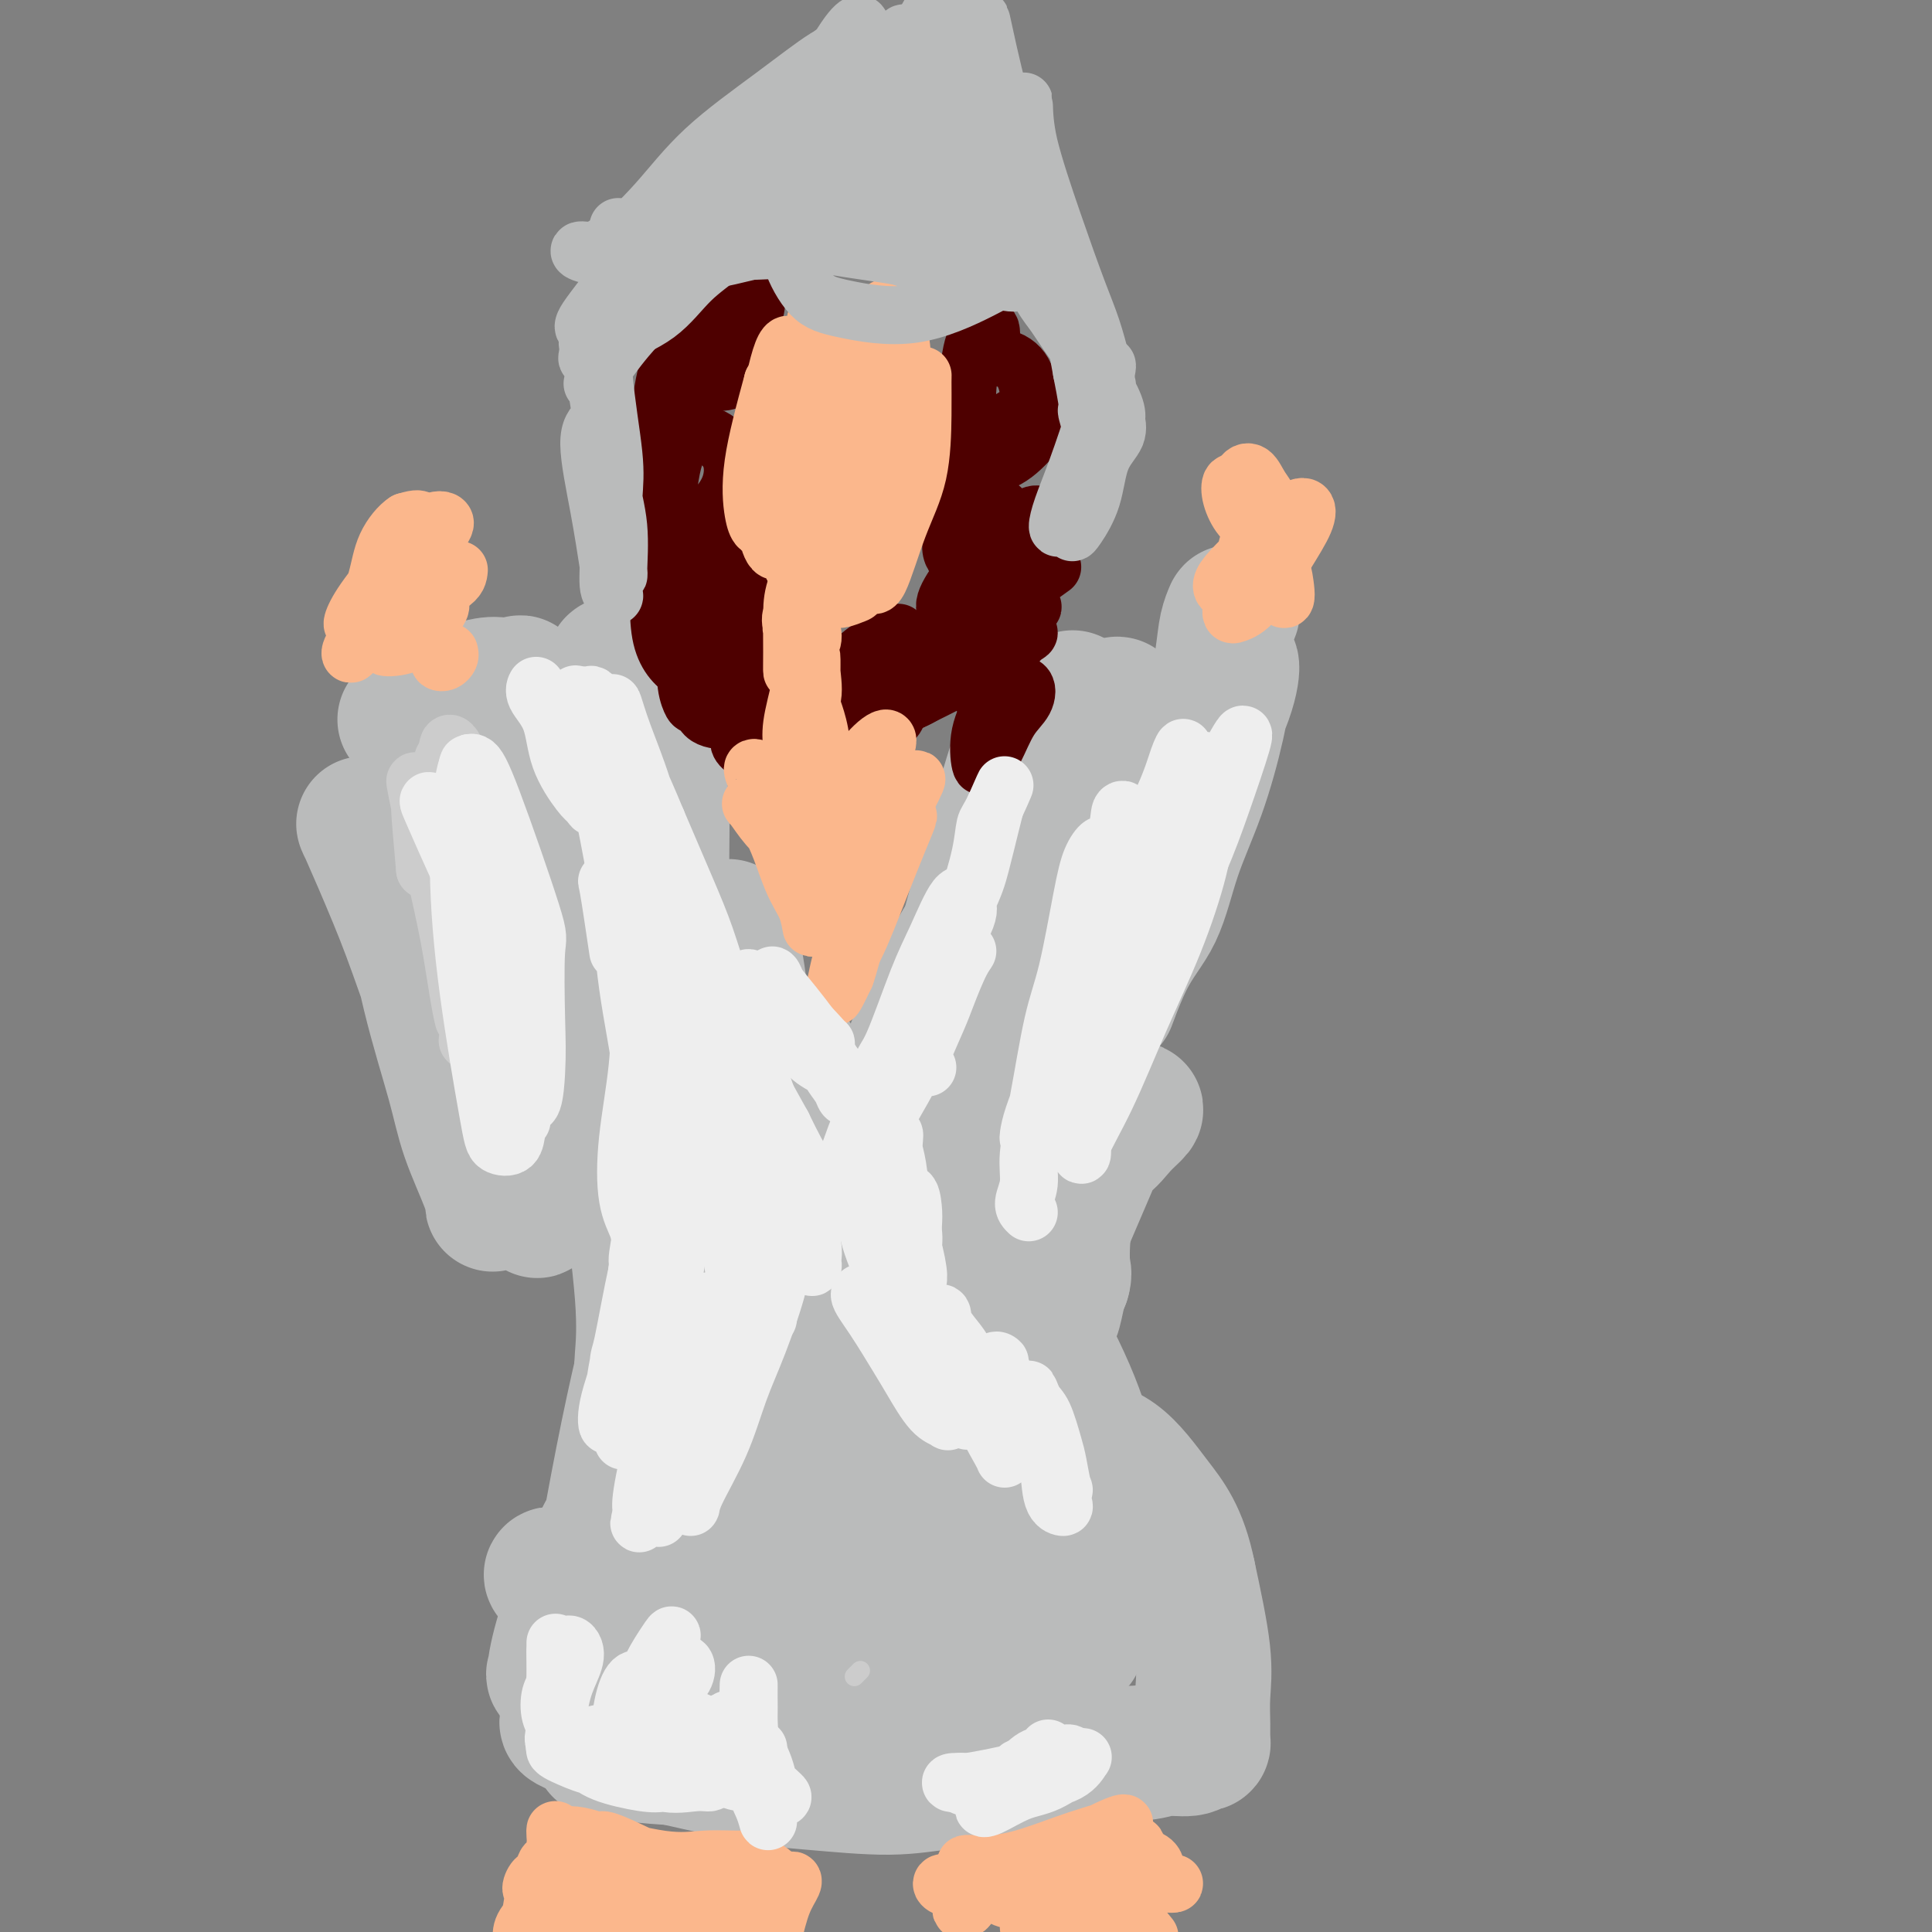 <svg viewBox='0 0 400 400' version='1.1' xmlns='http://www.w3.org/2000/svg' xmlns:xlink='http://www.w3.org/1999/xlink'><rect x="0" y="0" width="400" height="400" fill="#808080" stroke="none"/><g fill='none' stroke='rgb(186,187,187)' stroke-width='28' stroke-linecap='round' stroke-linejoin='round'><path d='M78,175c0.000,0.000 0.100,0.100 0.1,0.1'/><path d='M78,175c-0.695,-0.923 -1.389,-1.847 -2,-3c-0.611,-1.153 -1.138,-2.537 0,0c1.138,2.537 3.941,8.994 6,14c2.059,5.006 3.375,8.560 6,16c2.625,7.440 6.560,18.766 9,26c2.440,7.234 3.386,10.376 4,13c0.614,2.624 0.898,4.729 1,6c0.102,1.271 0.024,1.707 0,2c-0.024,0.293 0.007,0.442 0,0c-0.007,-0.442 -0.050,-1.475 -1,-4c-0.950,-2.525 -2.806,-6.542 -4,-10c-1.194,-3.458 -1.724,-6.359 -3,-11c-1.276,-4.641 -3.296,-11.024 -5,-18c-1.704,-6.976 -3.092,-14.544 -4,-20c-0.908,-5.456 -1.337,-8.798 -1,-11c0.337,-2.202 1.441,-3.263 2,-4c0.559,-0.737 0.575,-1.149 1,0c0.425,1.149 1.260,3.859 3,11c1.740,7.141 4.386,18.712 7,27c2.614,8.288 5.198,13.294 7,19c1.802,5.706 2.822,12.113 4,16c1.178,3.887 2.513,5.256 3,6c0.487,0.744 0.127,0.865 0,0c-0.127,-0.865 -0.019,-2.715 0,-5c0.019,-2.285 -0.051,-5.006 -1,-10c-0.949,-4.994 -2.776,-12.261 -5,-20c-2.224,-7.739 -4.843,-15.951 -7,-24c-2.157,-8.049 -3.850,-15.936 -5,-20c-1.150,-4.064 -1.757,-4.304 -2,-4c-0.243,0.304 -0.121,1.152 0,2'/><path d='M91,169c-2.552,-8.555 0.567,3.056 3,12c2.433,8.944 4.180,15.220 6,21c1.820,5.780 3.712,11.065 6,18c2.288,6.935 4.970,15.522 6,20c1.030,4.478 0.406,4.848 0,5c-0.406,0.152 -0.595,0.085 -1,-1c-0.405,-1.085 -1.026,-3.188 -2,-7c-0.974,-3.812 -2.301,-9.334 -3,-12c-0.699,-2.666 -0.771,-2.476 -1,-3c-0.229,-0.524 -0.614,-1.762 -1,-3'/><path d='M92,155c-1.296,0.119 -2.592,0.239 -3,0c-0.408,-0.239 0.071,-0.835 1,-2c0.929,-1.165 2.307,-2.898 3,-4c0.693,-1.102 0.701,-1.575 1,-2c0.299,-0.425 0.887,-0.804 1,-1c0.113,-0.196 -0.251,-0.210 -1,0c-0.749,0.210 -1.885,0.645 -3,1c-1.115,0.355 -2.209,0.632 -3,1c-0.791,0.368 -1.280,0.829 -2,1c-0.720,0.171 -1.673,0.054 -2,0c-0.327,-0.054 -0.029,-0.044 0,0c0.029,0.044 -0.212,0.124 0,0c0.212,-0.124 0.875,-0.451 2,-1c1.125,-0.549 2.711,-1.319 4,-2c1.289,-0.681 2.281,-1.272 4,-2c1.719,-0.728 4.166,-1.595 6,-2c1.834,-0.405 3.057,-0.350 4,0c0.943,0.350 1.608,0.996 2,2c0.392,1.004 0.511,2.366 1,5c0.489,2.634 1.346,6.540 2,10c0.654,3.460 1.104,6.475 2,9c0.896,2.525 2.240,4.562 3,6c0.760,1.438 0.938,2.277 1,3c0.062,0.723 0.007,1.328 0,1c-0.007,-0.328 0.034,-1.590 0,-3c-0.034,-1.410 -0.145,-2.969 0,-5c0.145,-2.031 0.544,-4.534 0,-7c-0.544,-2.466 -2.031,-4.895 -3,-8c-0.969,-3.105 -1.420,-6.887 -2,-9c-0.580,-2.113 -1.290,-2.556 -2,-3'/><path d='M108,143c-0.940,-3.165 0.210,-1.077 1,1c0.790,2.077 1.220,4.142 2,7c0.780,2.858 1.910,6.508 3,11c1.090,4.492 2.140,9.825 3,13c0.860,3.175 1.532,4.193 2,6c0.468,1.807 0.734,4.404 1,7'/><path d='M125,166c-0.407,0.265 -0.814,0.531 -1,4c-0.186,3.469 -0.151,10.142 1,19c1.151,8.858 3.419,19.900 5,30c1.581,10.100 2.476,19.259 3,27c0.524,7.741 0.677,14.066 1,19c0.323,4.934 0.815,8.478 1,11c0.185,2.522 0.064,4.024 0,5c-0.064,0.976 -0.070,1.427 0,1c0.070,-0.427 0.215,-1.731 0,-6c-0.215,-4.269 -0.790,-11.502 -1,-18c-0.210,-6.498 -0.056,-12.261 -1,-20c-0.944,-7.739 -2.986,-17.455 -4,-26c-1.014,-8.545 -0.999,-15.919 -1,-19c-0.001,-3.081 -0.017,-1.868 0,-1c0.017,0.868 0.068,1.393 0,5c-0.068,3.607 -0.254,10.297 0,18c0.254,7.703 0.946,16.421 2,26c1.054,9.579 2.468,20.021 3,27c0.532,6.979 0.182,10.494 0,13c-0.182,2.506 -0.195,4.002 0,5c0.195,0.998 0.597,1.499 1,2'/><path d='M136,269c0.440,-2.273 0.881,-4.546 1,-6c0.119,-1.454 -0.083,-2.088 0,-2c0.083,0.088 0.450,0.897 0,4c-0.450,3.103 -1.717,8.501 -3,14c-1.283,5.499 -2.581,11.101 -4,18c-1.419,6.899 -2.959,15.097 -4,21c-1.041,5.903 -1.584,9.511 -2,12c-0.416,2.489 -0.707,3.860 -1,4c-0.293,0.140 -0.590,-0.949 0,-4c0.590,-3.051 2.065,-8.064 4,-14c1.935,-5.936 4.330,-12.796 6,-19c1.670,-6.204 2.614,-11.751 4,-16c1.386,-4.249 3.213,-7.198 3,-7c-0.213,0.198 -2.467,3.545 -4,8c-1.533,4.455 -2.347,10.020 -4,16c-1.653,5.980 -4.146,12.377 -6,19c-1.854,6.623 -3.068,13.473 -4,17c-0.932,3.527 -1.581,3.733 -2,4c-0.419,0.267 -0.606,0.596 0,-1c0.606,-1.596 2.006,-5.117 3,-8c0.994,-2.883 1.581,-5.129 3,-9c1.419,-3.871 3.671,-9.367 5,-12c1.329,-2.633 1.735,-2.404 1,-1c-0.735,1.404 -2.613,3.984 -4,6c-1.387,2.016 -2.284,3.468 -4,7c-1.716,3.532 -4.250,9.145 -6,14c-1.750,4.855 -2.717,8.951 -3,11c-0.283,2.049 0.116,2.052 0,2c-0.116,-0.052 -0.747,-0.158 0,-1c0.747,-0.842 2.874,-2.421 5,-4'/><path d='M120,342c2.244,-1.725 5.353,-4.536 8,-6c2.647,-1.464 4.833,-1.580 8,-2c3.167,-0.420 7.317,-1.144 10,-1c2.683,0.144 3.900,1.156 5,2c1.100,0.844 2.083,1.518 3,2c0.917,0.482 1.769,0.771 2,1c0.231,0.229 -0.159,0.400 -1,0c-0.841,-0.400 -2.132,-1.369 -4,-2c-1.868,-0.631 -4.312,-0.924 -7,-2c-2.688,-1.076 -5.618,-2.936 -9,-4c-3.382,-1.064 -7.216,-1.334 -11,-2c-3.784,-0.666 -7.519,-1.730 -9,-2c-1.481,-0.270 -0.707,0.255 0,1c0.707,0.745 1.348,1.712 3,3c1.652,1.288 4.314,2.897 8,5c3.686,2.103 8.395,4.700 14,6c5.605,1.300 12.104,1.305 18,2c5.896,0.695 11.188,2.081 16,3c4.812,0.919 9.143,1.370 12,2c2.857,0.630 4.238,1.439 5,2c0.762,0.561 0.904,0.875 0,1c-0.904,0.125 -2.853,0.063 -5,0c-2.147,-0.063 -4.490,-0.126 -8,0c-3.510,0.126 -8.185,0.442 -13,0c-4.815,-0.442 -9.768,-1.641 -15,-3c-5.232,-1.359 -10.741,-2.878 -15,-3c-4.259,-0.122 -7.268,1.152 -9,2c-1.732,0.848 -2.186,1.268 -2,2c0.186,0.732 1.012,1.774 3,3c1.988,1.226 5.140,2.636 10,4c4.860,1.364 11.430,2.682 18,4'/><path d='M155,360c8.123,2.102 12.929,1.857 18,2c5.071,0.143 10.405,0.672 15,1c4.595,0.328 8.449,0.454 11,0c2.551,-0.454 3.798,-1.488 5,-2c1.202,-0.512 2.359,-0.503 2,-1c-0.359,-0.497 -2.235,-1.499 -5,-2c-2.765,-0.501 -6.418,-0.500 -11,-1c-4.582,-0.500 -10.092,-1.500 -16,-3c-5.908,-1.500 -12.213,-3.499 -18,-5c-5.787,-1.501 -11.056,-2.503 -15,-3c-3.944,-0.497 -6.562,-0.488 -9,0c-2.438,0.488 -4.695,1.457 -6,2c-1.305,0.543 -1.658,0.661 -2,1c-0.342,0.339 -0.673,0.899 1,2c1.673,1.101 5.352,2.744 10,4c4.648,1.256 10.267,2.126 16,3c5.733,0.874 11.580,1.751 17,2c5.420,0.249 10.414,-0.129 14,0c3.586,0.129 5.764,0.767 7,1c1.236,0.233 1.529,0.062 2,0c0.471,-0.062 1.121,-0.016 0,0c-1.121,0.016 -4.014,0.001 -5,0c-0.986,-0.001 -0.066,0.012 -4,0c-3.934,-0.012 -12.723,-0.049 -20,-1c-7.277,-0.951 -13.043,-2.814 -19,-4c-5.957,-1.186 -12.104,-1.693 -15,-2c-2.896,-0.307 -2.541,-0.414 -4,0c-1.459,0.414 -4.731,1.348 -6,2c-1.269,0.652 -0.534,1.022 2,2c2.534,0.978 6.867,2.565 12,4c5.133,1.435 11.067,2.717 17,4'/><path d='M149,366c8.273,2.151 13.457,2.527 19,3c5.543,0.473 11.446,1.042 16,1c4.554,-0.042 7.759,-0.694 11,-1c3.241,-0.306 6.518,-0.264 9,-1c2.482,-0.736 4.170,-2.248 5,-3c0.830,-0.752 0.802,-0.744 0,-1c-0.802,-0.256 -2.377,-0.776 -5,-1c-2.623,-0.224 -6.292,-0.153 -11,0c-4.708,0.153 -10.453,0.389 -16,0c-5.547,-0.389 -10.897,-1.401 -17,-2c-6.103,-0.599 -12.961,-0.785 -18,-1c-5.039,-0.215 -8.259,-0.460 -11,0c-2.741,0.460 -5.004,1.625 -6,2c-0.996,0.375 -0.726,-0.038 0,0c0.726,0.038 1.906,0.528 5,1c3.094,0.472 8.100,0.926 13,1c4.900,0.074 9.694,-0.233 15,0c5.306,0.233 11.122,1.006 17,1c5.878,-0.006 11.816,-0.790 17,-1c5.184,-0.210 9.613,0.155 14,0c4.387,-0.155 8.734,-0.830 14,-1c5.266,-0.170 11.453,0.165 15,0c3.547,-0.165 4.453,-0.831 6,-1c1.547,-0.169 3.735,0.158 5,0c1.265,-0.158 1.606,-0.802 2,-1c0.394,-0.198 0.840,0.048 1,0c0.160,-0.048 0.035,-0.391 0,-1c-0.035,-0.609 0.022,-1.483 0,-3c-0.022,-1.517 -0.121,-3.678 0,-6c0.121,-2.322 0.463,-4.806 0,-9c-0.463,-4.194 -1.732,-10.097 -3,-16'/><path d='M246,326c-1.686,-8.316 -4.400,-11.605 -7,-15c-2.600,-3.395 -5.086,-6.894 -8,-9c-2.914,-2.106 -6.256,-2.818 -9,-2c-2.744,0.818 -4.890,3.165 -7,6c-2.110,2.835 -4.186,6.158 -6,10c-1.814,3.842 -3.367,8.205 -5,12c-1.633,3.795 -3.345,7.023 -5,9c-1.655,1.977 -3.251,2.702 -5,3c-1.749,0.298 -3.650,0.170 -5,-1c-1.350,-1.170 -2.147,-3.383 -4,-6c-1.853,-2.617 -4.761,-5.639 -7,-9c-2.239,-3.361 -3.811,-7.061 -6,-11c-2.189,-3.939 -4.997,-8.116 -8,-12c-3.003,-3.884 -6.203,-7.475 -8,-9c-1.797,-1.525 -2.193,-0.984 -3,1c-0.807,1.984 -2.027,5.410 -2,9c0.027,3.590 1.301,7.343 2,11c0.699,3.657 0.823,7.220 2,9c1.177,1.780 3.406,1.779 5,1c1.594,-0.779 2.554,-2.336 4,-5c1.446,-2.664 3.377,-6.433 4,-11c0.623,-4.567 -0.064,-9.930 0,-15c0.064,-5.070 0.877,-9.845 0,-15c-0.877,-5.155 -3.446,-10.689 -5,-15c-1.554,-4.311 -2.094,-7.397 -3,-8c-0.906,-0.603 -2.177,1.278 -2,6c0.177,4.722 1.802,12.285 2,16c0.198,3.715 -1.029,3.584 1,12c2.029,8.416 7.316,25.381 12,33c4.684,7.619 8.767,5.891 12,5c3.233,-0.891 5.617,-0.946 8,-1'/><path d='M193,325c2.361,-0.917 4.262,-2.709 6,-5c1.738,-2.291 3.313,-5.079 4,-9c0.687,-3.921 0.485,-8.973 0,-13c-0.485,-4.027 -1.251,-7.028 -3,-11c-1.749,-3.972 -4.479,-8.915 -6,-12c-1.521,-3.085 -1.834,-4.313 -2,-4c-0.166,0.313 -0.186,2.168 1,6c1.186,3.832 3.577,9.642 6,16c2.423,6.358 4.877,13.264 8,19c3.123,5.736 6.916,10.302 10,13c3.084,2.698 5.459,3.530 7,4c1.541,0.470 2.248,0.580 3,0c0.752,-0.580 1.549,-1.849 2,-4c0.451,-2.151 0.555,-5.185 0,-9c-0.555,-3.815 -1.768,-8.411 -3,-13c-1.232,-4.589 -2.481,-9.173 -5,-15c-2.519,-5.827 -6.307,-12.899 -8,-16c-1.693,-3.101 -1.292,-2.232 -1,1c0.292,3.232 0.474,8.826 1,15c0.526,6.174 1.396,12.929 3,20c1.604,7.071 3.942,14.457 5,20c1.058,5.543 0.837,9.242 1,11c0.163,1.758 0.711,1.574 1,1c0.289,-0.574 0.320,-1.540 0,-4c-0.320,-2.460 -0.992,-6.415 -2,-11c-1.008,-4.585 -2.353,-9.802 -4,-15c-1.647,-5.198 -3.596,-10.379 -6,-17c-2.404,-6.621 -5.263,-14.682 -8,-21c-2.737,-6.318 -5.352,-10.893 -7,-13c-1.648,-2.107 -2.328,-1.745 -3,0c-0.672,1.745 -1.336,4.872 -2,8'/><path d='M191,267c-0.472,3.756 -0.651,9.144 0,14c0.651,4.856 2.130,9.178 3,14c0.870,4.822 1.129,10.144 2,14c0.871,3.856 2.355,6.247 3,7c0.645,0.753 0.451,-0.133 0,-1c-0.451,-0.867 -1.160,-1.714 -2,-4c-0.840,-2.286 -1.812,-6.009 -3,-10c-1.188,-3.991 -2.594,-8.250 -5,-13c-2.406,-4.750 -5.814,-9.992 -9,-16c-3.186,-6.008 -6.152,-12.782 -9,-18c-2.848,-5.218 -5.579,-8.878 -7,-11c-1.421,-2.122 -1.533,-2.705 -2,-2c-0.467,0.705 -1.289,2.697 -1,6c0.289,3.303 1.688,7.918 3,13c1.312,5.082 2.537,10.631 4,16c1.463,5.369 3.163,10.558 4,13c0.837,2.442 0.809,2.135 1,2c0.191,-0.135 0.601,-0.100 1,-2c0.399,-1.900 0.788,-5.735 1,-10c0.212,-4.265 0.247,-8.959 0,-14c-0.247,-5.041 -0.777,-10.429 -2,-17c-1.223,-6.571 -3.139,-14.326 -5,-20c-1.861,-5.674 -3.668,-9.266 -5,-10c-1.332,-0.734 -2.189,1.389 -3,6c-0.811,4.611 -1.577,11.708 -2,19c-0.423,7.292 -0.503,14.779 0,23c0.503,8.221 1.588,17.175 2,22c0.412,4.825 0.152,5.520 0,6c-0.152,0.480 -0.195,0.745 0,-1c0.195,-1.745 0.627,-5.498 1,-10c0.373,-4.502 0.686,-9.751 1,-15'/><path d='M162,268c0.346,-7.031 0.212,-11.610 -1,-18c-1.212,-6.390 -3.502,-14.593 -5,-23c-1.498,-8.407 -2.204,-17.019 -3,-23c-0.796,-5.981 -1.683,-9.332 -2,-11c-0.317,-1.668 -0.064,-1.653 0,1c0.064,2.653 -0.059,7.943 0,14c0.059,6.057 0.302,12.879 1,20c0.698,7.121 1.853,14.540 3,22c1.147,7.460 2.287,14.959 3,18c0.713,3.041 0.999,1.623 1,1c0.001,-0.623 -0.282,-0.451 -1,-3c-0.718,-2.549 -1.870,-7.821 -3,-13c-1.130,-5.179 -2.239,-10.267 -4,-17c-1.761,-6.733 -4.173,-15.112 -7,-24c-2.827,-8.888 -6.069,-18.285 -8,-24c-1.931,-5.715 -2.552,-7.746 -3,-9c-0.448,-1.254 -0.724,-1.729 -1,-2c-0.276,-0.271 -0.553,-0.337 0,2c0.553,2.337 1.936,7.079 4,12c2.064,4.921 4.808,10.023 8,17c3.192,6.977 6.833,15.829 11,24c4.167,8.171 8.859,15.663 11,22c2.141,6.337 1.731,11.521 2,15c0.269,3.479 1.215,5.255 2,6c0.785,0.745 1.407,0.459 2,-1c0.593,-1.459 1.157,-4.090 2,-9c0.843,-4.910 1.966,-12.100 4,-19c2.034,-6.900 4.978,-13.509 8,-21c3.022,-7.491 6.121,-15.863 9,-22c2.879,-6.137 5.537,-10.039 7,-12c1.463,-1.961 1.732,-1.980 2,-2'/><path d='M204,189c2.673,-4.769 0.356,1.308 -1,6c-1.356,4.692 -1.752,8.000 -4,16c-2.248,8.000 -6.347,20.691 -9,30c-2.653,9.309 -3.861,15.237 -5,18c-1.139,2.763 -2.210,2.360 -2,1c0.210,-1.360 1.699,-3.676 3,-8c1.301,-4.324 2.413,-10.654 4,-17c1.587,-6.346 3.647,-12.708 6,-20c2.353,-7.292 4.997,-15.515 7,-24c2.003,-8.485 3.366,-17.231 5,-24c1.634,-6.769 3.540,-11.562 4,-13c0.460,-1.438 -0.525,0.477 -2,5c-1.475,4.523 -3.442,11.652 -6,21c-2.558,9.348 -5.709,20.913 -9,33c-3.291,12.087 -6.722,24.694 -9,33c-2.278,8.306 -3.404,12.309 -4,14c-0.596,1.691 -0.661,1.068 0,0c0.661,-1.068 2.049,-2.581 4,-7c1.951,-4.419 4.466,-11.742 7,-19c2.534,-7.258 5.089,-14.450 8,-23c2.911,-8.550 6.179,-18.459 9,-28c2.821,-9.541 5.197,-18.715 7,-25c1.803,-6.285 3.035,-9.680 3,-11c-0.035,-1.320 -1.336,-0.564 -3,4c-1.664,4.564 -3.692,12.934 -6,23c-2.308,10.066 -4.896,21.826 -8,34c-3.104,12.174 -6.724,24.762 -9,33c-2.276,8.238 -3.208,12.126 -4,14c-0.792,1.874 -1.444,1.735 -1,1c0.444,-0.735 1.984,-2.067 4,-6c2.016,-3.933 4.508,-10.466 7,-17'/><path d='M200,233c2.951,-7.807 5.329,-16.325 8,-25c2.671,-8.675 5.636,-17.507 8,-27c2.364,-9.493 4.126,-19.648 5,-26c0.874,-6.352 0.858,-8.902 1,-10c0.142,-1.098 0.441,-0.745 -1,4c-1.441,4.745 -4.623,13.881 -7,25c-2.377,11.119 -3.949,24.223 -6,37c-2.051,12.777 -4.580,25.229 -6,35c-1.420,9.771 -1.732,16.860 -2,21c-0.268,4.140 -0.491,5.330 0,6c0.491,0.670 1.696,0.821 3,0c1.304,-0.821 2.706,-2.614 4,-7c1.294,-4.386 2.480,-11.365 4,-18c1.520,-6.635 3.375,-12.927 5,-22c1.625,-9.073 3.018,-20.929 4,-32c0.982,-11.071 1.551,-21.358 2,-27c0.449,-5.642 0.778,-6.640 1,-7c0.222,-0.360 0.337,-0.082 0,4c-0.337,4.082 -1.127,11.969 -2,21c-0.873,9.031 -1.828,19.205 -3,30c-1.172,10.795 -2.562,22.212 -4,32c-1.438,9.788 -2.923,17.946 -4,23c-1.077,5.054 -1.745,7.005 -2,8c-0.255,0.995 -0.098,1.034 0,0c0.098,-1.034 0.136,-3.141 1,-8c0.864,-4.859 2.553,-12.469 4,-20c1.447,-7.531 2.650,-14.982 4,-26c1.350,-11.018 2.846,-25.603 4,-37c1.154,-11.397 1.964,-19.607 3,-25c1.036,-5.393 2.296,-7.969 3,-8c0.704,-0.031 0.852,2.485 1,5'/><path d='M228,159c-0.091,2.802 -0.819,7.307 -2,16c-1.181,8.693 -2.815,21.574 -4,30c-1.185,8.426 -1.919,12.396 -4,23c-2.081,10.604 -5.508,27.843 -7,37c-1.492,9.157 -1.048,10.233 -1,11c0.048,0.767 -0.298,1.225 0,1c0.298,-0.225 1.240,-1.132 2,-5c0.760,-3.868 1.337,-10.698 3,-18c1.663,-7.302 4.413,-15.077 6,-24c1.587,-8.923 2.012,-18.994 3,-30c0.988,-11.006 2.540,-22.947 4,-32c1.460,-9.053 2.828,-15.216 4,-18c1.172,-2.784 2.148,-2.188 2,-1c-0.148,1.188 -1.420,2.966 -3,9c-1.580,6.034 -3.468,16.322 -5,26c-1.532,9.678 -2.709,18.746 -5,29c-2.291,10.254 -5.696,21.693 -8,30c-2.304,8.307 -3.505,13.483 -4,16c-0.495,2.517 -0.283,2.375 0,1c0.283,-1.375 0.637,-3.983 2,-9c1.363,-5.017 3.736,-12.442 6,-20c2.264,-7.558 4.418,-15.249 6,-25c1.582,-9.751 2.591,-21.563 4,-32c1.409,-10.437 3.219,-19.501 4,-24c0.781,-4.499 0.533,-4.433 0,-4c-0.533,0.433 -1.353,1.235 -3,6c-1.647,4.765 -4.122,13.494 -6,23c-1.878,9.506 -3.159,19.790 -5,31c-1.841,11.210 -4.240,23.346 -6,32c-1.760,8.654 -2.880,13.827 -4,19'/><path d='M207,257c-2.520,14.227 -1.320,8.796 -1,7c0.320,-1.796 -0.241,0.045 0,0c0.241,-0.045 1.283,-1.974 2,-5c0.717,-3.026 1.110,-7.147 2,-11c0.890,-3.853 2.276,-7.438 3,-10c0.724,-2.562 0.784,-4.102 1,-5c0.216,-0.898 0.588,-1.153 1,0c0.412,1.153 0.864,3.713 2,5c1.136,1.287 2.954,1.300 5,1c2.046,-0.300 4.318,-0.911 6,-2c1.682,-1.089 2.772,-2.654 4,-4c1.228,-1.346 2.592,-2.474 3,-3c0.408,-0.526 -0.140,-0.452 -1,0c-0.860,0.452 -2.033,1.282 -4,4c-1.967,2.718 -4.728,7.324 -7,11c-2.272,3.676 -4.054,6.423 -5,9c-0.946,2.577 -1.056,4.986 -1,6c0.056,1.014 0.278,0.634 1,-1c0.722,-1.634 1.943,-4.521 3,-7c1.057,-2.479 1.948,-4.549 3,-7c1.052,-2.451 2.263,-5.282 3,-7c0.737,-1.718 1.000,-2.322 1,-3c0.000,-0.678 -0.263,-1.431 -1,-1c-0.737,0.431 -1.950,2.045 -3,4c-1.050,1.955 -1.939,4.250 -3,8c-1.061,3.750 -2.295,8.954 -3,14c-0.705,5.046 -0.879,9.935 -1,12c-0.121,2.065 -0.187,1.306 0,1c0.187,-0.306 0.627,-0.159 1,-1c0.373,-0.841 0.678,-2.669 1,-4c0.322,-1.331 0.661,-2.166 1,-3'/><path d='M220,265c0.468,-1.489 0.138,-1.713 0,-3c-0.138,-1.287 -0.086,-3.639 0,-5c0.086,-1.361 0.204,-1.731 0,-3c-0.204,-1.269 -0.730,-3.439 -1,-4c-0.270,-0.561 -0.284,0.485 0,-1c0.284,-1.485 0.866,-5.501 1,-8c0.134,-2.499 -0.182,-3.482 0,-5c0.182,-1.518 0.861,-3.570 1,-5c0.139,-1.430 -0.261,-2.236 0,-4c0.261,-1.764 1.184,-4.486 2,-7c0.816,-2.514 1.525,-4.821 2,-7c0.475,-2.179 0.716,-4.230 1,-6c0.284,-1.770 0.612,-3.259 1,-4c0.388,-0.741 0.835,-0.736 1,-1c0.165,-0.264 0.047,-0.798 0,-1c-0.047,-0.202 -0.022,-0.071 0,0c0.022,0.071 0.041,0.083 0,0c-0.041,-0.083 -0.143,-0.260 0,-1c0.143,-0.740 0.530,-2.044 1,-3c0.470,-0.956 1.022,-1.563 2,-3c0.978,-1.437 2.381,-3.703 3,-5c0.619,-1.297 0.455,-1.625 1,-3c0.545,-1.375 1.798,-3.798 3,-6c1.202,-2.202 2.353,-4.183 3,-6c0.647,-1.817 0.791,-3.470 1,-4c0.209,-0.530 0.482,0.062 0,2c-0.482,1.938 -1.720,5.221 -3,9c-1.280,3.779 -2.601,8.054 -4,12c-1.399,3.946 -2.877,7.562 -4,10c-1.123,2.438 -1.892,3.696 -2,4c-0.108,0.304 0.446,-0.348 1,-1'/><path d='M230,206c-1.494,4.439 0.772,-2.465 3,-7c2.228,-4.535 4.418,-6.702 6,-10c1.582,-3.298 2.558,-7.725 4,-12c1.442,-4.275 3.352,-8.396 5,-13c1.648,-4.604 3.035,-9.692 4,-14c0.965,-4.308 1.507,-7.836 2,-10c0.493,-2.164 0.937,-2.965 1,-2c0.063,0.965 -0.255,3.695 -2,8c-1.745,4.305 -4.917,10.185 -7,16c-2.083,5.815 -3.075,11.567 -5,17c-1.925,5.433 -4.782,10.548 -6,13c-1.218,2.452 -0.797,2.240 0,1c0.797,-1.240 1.972,-3.510 3,-6c1.028,-2.490 1.910,-5.201 3,-9c1.090,-3.799 2.387,-8.686 4,-13c1.613,-4.314 3.543,-8.056 5,-13c1.457,-4.944 2.443,-11.090 3,-15c0.557,-3.910 0.685,-5.584 1,-7c0.315,-1.416 0.815,-2.574 1,-3c0.185,-0.426 0.053,-0.122 0,0c-0.053,0.122 -0.026,0.061 0,0'/><path d='M127,142c-0.071,-1.566 -0.142,-3.132 0,-4c0.142,-0.868 0.497,-1.038 1,2c0.503,3.038 1.154,9.283 2,15c0.846,5.717 1.887,10.907 3,15c1.113,4.093 2.299,7.090 3,9c0.701,1.910 0.919,2.732 1,3c0.081,0.268 0.026,-0.019 0,-1c-0.026,-0.981 -0.024,-2.657 0,-5c0.024,-2.343 0.070,-5.351 0,-8c-0.070,-2.649 -0.258,-4.937 -1,-8c-0.742,-3.063 -2.040,-6.902 -3,-10c-0.960,-3.098 -1.583,-5.455 -2,-7c-0.417,-1.545 -0.630,-2.277 -1,-1c-0.370,1.277 -0.897,4.563 -1,8c-0.103,3.437 0.220,7.024 1,10c0.780,2.976 2.018,5.340 3,7c0.982,1.660 1.709,2.617 2,3c0.291,0.383 0.145,0.191 0,0'/></g>
<g fill='none' stroke='rgb(78,0,0)' stroke-width='12' stroke-linecap='round' stroke-linejoin='round'><path d='M146,79c0.000,0.000 0.100,0.100 0.1,0.1'/><path d='M146,79c-0.655,-2.778 -1.309,-5.556 -2,-7c-0.691,-1.444 -1.417,-1.556 -2,-2c-0.583,-0.444 -1.023,-1.222 -2,1c-0.977,2.222 -2.492,7.444 -3,12c-0.508,4.556 -0.009,8.446 0,13c0.009,4.554 -0.471,9.771 0,13c0.471,3.229 1.892,4.468 3,5c1.108,0.532 1.903,0.355 3,-1c1.097,-1.355 2.495,-3.889 4,-6c1.505,-2.111 3.115,-3.801 4,-6c0.885,-2.199 1.043,-4.908 0,-7c-1.043,-2.092 -3.289,-3.566 -5,-4c-1.711,-0.434 -2.887,0.171 -4,1c-1.113,0.829 -2.161,1.881 -3,6c-0.839,4.119 -1.467,11.303 -2,18c-0.533,6.697 -0.969,12.905 0,17c0.969,4.095 3.343,6.078 5,7c1.657,0.922 2.596,0.784 4,-1c1.404,-1.784 3.272,-5.215 5,-8c1.728,-2.785 3.314,-4.925 4,-7c0.686,-2.075 0.471,-4.084 0,-6c-0.471,-1.916 -1.198,-3.739 -2,-5c-0.802,-1.261 -1.679,-1.960 -3,-1c-1.321,0.960 -3.086,3.579 -4,7c-0.914,3.421 -0.978,7.645 -1,12c-0.022,4.355 -0.003,8.840 0,12c0.003,3.160 -0.010,4.993 1,6c1.010,1.007 3.044,1.187 4,1c0.956,-0.187 0.834,-0.743 1,-1c0.166,-0.257 0.619,-0.216 1,0c0.381,0.216 0.691,0.608 1,1'/><path d='M153,149c1.034,0.956 0.120,2.846 0,4c-0.120,1.154 0.556,1.574 1,2c0.444,0.426 0.658,0.860 1,0c0.342,-0.860 0.811,-3.014 1,-5c0.189,-1.986 0.097,-3.803 0,-6c-0.097,-2.197 -0.199,-4.774 -1,-7c-0.801,-2.226 -2.303,-4.103 -4,-6c-1.697,-1.897 -3.591,-3.815 -5,-4c-1.409,-0.185 -2.333,1.362 -3,4c-0.667,2.638 -1.076,6.367 -1,9c0.076,2.633 0.636,4.170 1,5c0.364,0.830 0.533,0.951 1,1c0.467,0.049 1.234,0.024 2,0'/><path d='M148,62c-0.531,-0.411 -1.062,-0.821 -2,-1c-0.938,-0.179 -2.285,-0.126 -3,1c-0.715,1.126 -0.800,3.324 -1,6c-0.200,2.676 -0.515,5.830 1,8c1.515,2.170 4.858,3.356 7,3c2.142,-0.356 3.081,-2.253 4,-4c0.919,-1.747 1.818,-3.344 2,-5c0.182,-1.656 -0.351,-3.372 -1,-5c-0.649,-1.628 -1.412,-3.170 -2,-4c-0.588,-0.830 -0.999,-0.950 -3,0c-2.001,0.950 -5.591,2.968 -7,4c-1.409,1.032 -0.637,1.079 0,2c0.637,0.921 1.137,2.718 3,3c1.863,0.282 5.088,-0.951 7,-2c1.912,-1.049 2.511,-1.915 3,-3c0.489,-1.085 0.867,-2.390 0,-3c-0.867,-0.610 -2.978,-0.525 -5,0c-2.022,0.525 -3.954,1.491 -5,3c-1.046,1.509 -1.205,3.560 -1,5c0.205,1.440 0.773,2.269 1,3c0.227,0.731 0.114,1.366 0,2'/><path d='M205,72c0.175,-1.739 0.349,-3.478 0,-4c-0.349,-0.522 -1.222,0.172 -2,1c-0.778,0.828 -1.459,1.790 -2,5c-0.541,3.210 -0.940,8.667 -1,13c-0.060,4.333 0.220,7.543 1,9c0.780,1.457 2.062,1.162 3,1c0.938,-0.162 1.533,-0.192 3,-2c1.467,-1.808 3.806,-5.394 5,-8c1.194,-2.606 1.244,-4.233 1,-6c-0.244,-1.767 -0.782,-3.674 -2,-5c-1.218,-1.326 -3.115,-2.070 -5,-2c-1.885,0.070 -3.759,0.954 -5,3c-1.241,2.046 -1.851,5.254 -2,8c-0.149,2.746 0.162,5.032 1,7c0.838,1.968 2.202,3.620 4,4c1.798,0.380 4.029,-0.511 6,-2c1.971,-1.489 3.682,-3.574 5,-5c1.318,-1.426 2.244,-2.192 2,-3c-0.244,-0.808 -1.656,-1.656 -4,-1c-2.344,0.656 -5.620,2.817 -8,5c-2.380,2.183 -3.865,4.389 -5,7c-1.135,2.611 -1.921,5.626 -2,7c-0.079,1.374 0.549,1.107 1,1c0.451,-0.107 0.726,-0.053 1,0'/><path d='M208,108c-0.191,-1.291 -0.383,-2.583 -1,-3c-0.617,-0.417 -1.660,0.040 -3,0c-1.340,-0.040 -2.979,-0.576 -4,0c-1.021,0.576 -1.425,2.266 -2,4c-0.575,1.734 -1.322,3.513 -1,5c0.322,1.487 1.712,2.683 3,3c1.288,0.317 2.473,-0.245 4,-1c1.527,-0.755 3.397,-1.705 5,-3c1.603,-1.295 2.940,-2.936 4,-4c1.060,-1.064 1.842,-1.551 2,-2c0.158,-0.449 -0.309,-0.859 -2,0c-1.691,0.859 -4.606,2.988 -7,5c-2.394,2.012 -4.266,3.908 -6,6c-1.734,2.092 -3.329,4.380 -4,6c-0.671,1.620 -0.419,2.571 1,3c1.419,0.429 4.004,0.335 6,0c1.996,-0.335 3.403,-0.912 5,-2c1.597,-1.088 3.382,-2.688 5,-4c1.618,-1.312 3.067,-2.335 4,-3c0.933,-0.665 1.349,-0.971 0,0c-1.349,0.971 -4.464,3.220 -7,5c-2.536,1.780 -4.493,3.090 -6,4c-1.507,0.910 -2.564,1.419 -4,4c-1.436,2.581 -3.249,7.233 -4,9c-0.751,1.767 -0.438,0.648 1,0c1.438,-0.648 4.000,-0.827 5,-1c1.000,-0.173 0.436,-0.342 2,-2c1.564,-1.658 5.254,-4.805 7,-7c1.746,-2.195 1.547,-3.437 2,-4c0.453,-0.563 1.558,-0.447 0,0c-1.558,0.447 -5.779,1.223 -10,2'/><path d='M203,128c-2.983,0.940 -5.440,2.292 -8,4c-2.560,1.708 -5.221,3.774 -7,6c-1.779,2.226 -2.675,4.611 -3,6c-0.325,1.389 -0.079,1.781 0,2c0.079,0.219 -0.009,0.267 1,0c1.009,-0.267 3.116,-0.847 5,-2c1.884,-1.153 3.545,-2.880 5,-5c1.455,-2.120 2.705,-4.635 4,-6c1.295,-1.365 2.634,-1.580 2,-2c-0.634,-0.420 -3.243,-1.045 -6,0c-2.757,1.045 -5.663,3.761 -8,6c-2.337,2.239 -4.106,4.002 -6,6c-1.894,1.998 -3.912,4.232 -5,6c-1.088,1.768 -1.244,3.070 -1,4c0.244,0.930 0.890,1.486 2,1c1.110,-0.486 2.683,-2.016 4,-3c1.317,-0.984 2.376,-1.424 3,-2c0.624,-0.576 0.812,-1.288 1,-2'/><path d='M186,131c-1.051,0.441 -2.102,0.881 -4,2c-1.898,1.119 -4.643,2.915 -6,5c-1.357,2.085 -1.326,4.459 -1,6c0.326,1.541 0.946,2.248 2,3c1.054,0.752 2.541,1.549 5,1c2.459,-0.549 5.891,-2.446 9,-4c3.109,-1.554 5.897,-2.767 9,-5c3.103,-2.233 6.523,-5.485 9,-7c2.477,-1.515 4.012,-1.291 4,-1c-0.012,0.291 -1.570,0.650 -3,3c-1.430,2.350 -2.732,6.690 -4,10c-1.268,3.310 -2.503,5.589 -3,8c-0.497,2.411 -0.256,4.953 0,6c0.256,1.047 0.526,0.598 1,0c0.474,-0.598 1.150,-1.346 2,-3c0.850,-1.654 1.873,-4.215 3,-6c1.127,-1.785 2.357,-2.795 3,-4c0.643,-1.205 0.698,-2.607 0,-3c-0.698,-0.393 -2.151,0.222 -3,1c-0.849,0.778 -1.096,1.721 -2,2c-0.904,0.279 -2.467,-0.104 -3,0c-0.533,0.104 -0.038,0.696 0,0c0.038,-0.696 -0.382,-2.682 0,-5c0.382,-2.318 1.564,-4.970 2,-8c0.436,-3.030 0.124,-6.437 0,-8c-0.124,-1.563 -0.062,-1.281 0,-1'/></g>
<g fill='none' stroke='rgb(251,183,140)' stroke-width='12' stroke-linecap='round' stroke-linejoin='round'><path d='M160,79c0.000,0.000 0.100,0.100 0.1,0.1'/><path d='M160,79c-1.666,6.139 -3.331,12.278 -4,17c-0.669,4.722 -0.341,8.027 0,10c0.341,1.973 0.694,2.613 1,3c0.306,0.387 0.565,0.522 1,0c0.435,-0.522 1.046,-1.701 2,-4c0.954,-2.299 2.251,-5.719 3,-9c0.749,-3.281 0.951,-6.423 1,-9c0.049,-2.577 -0.054,-4.590 0,-7c0.054,-2.410 0.266,-5.215 0,-7c-0.266,-1.785 -1.008,-2.548 -2,0c-0.992,2.548 -2.233,8.407 -3,14c-0.767,5.593 -1.061,10.921 -1,15c0.061,4.079 0.477,6.909 1,9c0.523,2.091 1.154,3.443 2,3c0.846,-0.443 1.909,-2.680 3,-5c1.091,-2.320 2.212,-4.723 3,-8c0.788,-3.277 1.244,-7.427 2,-11c0.756,-3.573 1.814,-6.570 2,-10c0.186,-3.430 -0.499,-7.295 -1,-10c-0.501,-2.705 -0.817,-4.251 -1,-4c-0.183,0.251 -0.233,2.300 -1,6c-0.767,3.700 -2.251,9.050 -3,15c-0.749,5.950 -0.764,12.501 -1,18c-0.236,5.499 -0.692,9.945 0,12c0.692,2.055 2.533,1.720 4,1c1.467,-0.720 2.562,-1.826 4,-4c1.438,-2.174 3.221,-5.418 5,-9c1.779,-3.582 3.556,-7.503 5,-13c1.444,-5.497 2.555,-12.571 3,-17c0.445,-4.429 0.222,-6.215 0,-8'/><path d='M185,67c-0.025,-4.636 -1.587,-3.724 -3,-2c-1.413,1.724 -2.675,4.262 -4,9c-1.325,4.738 -2.712,11.676 -4,18c-1.288,6.324 -2.477,12.034 -3,17c-0.523,4.966 -0.379,9.188 0,11c0.379,1.812 0.992,1.215 2,0c1.008,-1.215 2.411,-3.047 4,-6c1.589,-2.953 3.366,-7.026 5,-11c1.634,-3.974 3.127,-7.850 4,-12c0.873,-4.150 1.128,-8.575 1,-13c-0.128,-4.425 -0.637,-8.851 -1,-9c-0.363,-0.149 -0.578,3.979 -1,5c-0.422,1.021 -1.051,-1.066 -2,4c-0.949,5.066 -2.219,17.286 -3,25c-0.781,7.714 -1.075,10.923 -1,13c0.075,2.077 0.517,3.023 1,4c0.483,0.977 1.005,1.986 2,0c0.995,-1.986 2.463,-6.965 4,-11c1.537,-4.035 3.143,-7.125 4,-11c0.857,-3.875 0.965,-8.536 1,-12c0.035,-3.464 -0.003,-5.730 0,-7c0.003,-1.270 0.046,-1.545 0,-1c-0.046,0.545 -0.181,1.910 -1,5c-0.819,3.090 -2.321,7.904 -3,12c-0.679,4.096 -0.536,7.474 -2,12c-1.464,4.526 -4.536,10.199 -6,13c-1.464,2.801 -1.320,2.728 -2,3c-0.680,0.272 -2.182,0.887 -3,1c-0.818,0.113 -0.951,-0.277 -2,-1c-1.049,-0.723 -3.014,-1.778 -4,-3c-0.986,-1.222 -0.993,-2.611 -1,-4'/><path d='M167,116c-1.468,-2.234 -1.636,-3.820 -2,-5c-0.364,-1.180 -0.922,-1.956 -1,-3c-0.078,-1.044 0.325,-2.357 1,-3c0.675,-0.643 1.621,-0.615 2,1c0.379,1.615 0.190,4.817 0,8c-0.190,3.183 -0.380,6.348 -1,9c-0.620,2.652 -1.669,4.792 -2,6c-0.331,1.208 0.058,1.483 0,1c-0.058,-0.483 -0.562,-1.725 0,-3c0.562,-1.275 2.189,-2.582 3,-4c0.811,-1.418 0.806,-2.946 1,-5c0.194,-2.054 0.588,-4.633 0,-4c-0.588,0.633 -2.157,4.477 -3,7c-0.843,2.523 -0.961,3.725 -1,6c-0.039,2.275 -0.001,5.622 0,8c0.001,2.378 -0.037,3.785 0,4c0.037,0.215 0.148,-0.764 1,-2c0.852,-1.236 2.445,-2.729 3,-4c0.555,-1.271 0.072,-2.318 0,-3c-0.072,-0.682 0.268,-0.997 0,1c-0.268,1.997 -1.143,6.307 -2,10c-0.857,3.693 -1.697,6.769 -2,9c-0.303,2.231 -0.071,3.616 0,4c0.071,0.384 -0.019,-0.234 0,-1c0.019,-0.766 0.149,-1.682 1,-3c0.851,-1.318 2.424,-3.039 3,-5c0.576,-1.961 0.154,-4.164 0,-6c-0.154,-1.836 -0.041,-3.307 0,-3c0.041,0.307 0.011,2.390 0,5c-0.011,2.610 -0.003,5.746 0,9c0.003,3.254 0.002,6.627 0,10'/><path d='M168,160c0.011,4.877 0.039,5.070 0,5c-0.039,-0.070 -0.144,-0.405 0,-1c0.144,-0.595 0.537,-1.452 1,-3c0.463,-1.548 0.997,-3.787 1,-6c0.003,-2.213 -0.524,-4.400 -1,-6c-0.476,-1.600 -0.901,-2.612 -1,-3c-0.099,-0.388 0.126,-0.151 0,1c-0.126,1.151 -0.605,3.216 -1,6c-0.395,2.784 -0.708,6.288 -1,8c-0.292,1.712 -0.563,1.633 -1,2c-0.437,0.367 -1.039,1.179 -1,1c0.039,-0.179 0.718,-1.349 0,-2c-0.718,-0.651 -2.834,-0.783 -4,-1c-1.166,-0.217 -1.381,-0.520 -2,-1c-0.619,-0.480 -1.640,-1.139 -2,-1c-0.360,0.139 -0.057,1.076 1,3c1.057,1.924 2.869,4.837 5,9c2.131,4.163 4.581,9.578 6,12c1.419,2.422 1.808,1.852 2,2c0.192,0.148 0.186,1.013 0,1c-0.186,-0.013 -0.554,-0.904 -1,-2c-0.446,-1.096 -0.970,-2.398 -2,-4c-1.030,-1.602 -2.565,-3.505 -4,-5c-1.435,-1.495 -2.768,-2.582 -4,-4c-1.232,-1.418 -2.362,-3.168 -3,-4c-0.638,-0.832 -0.784,-0.746 0,0c0.784,0.746 2.497,2.153 4,5c1.503,2.847 2.795,7.134 4,10c1.205,2.866 2.325,4.310 3,6c0.675,1.690 0.907,3.626 1,4c0.093,0.374 0.046,-0.813 0,-2'/><path d='M168,190c1.824,3.243 0.384,-0.148 0,-4c-0.384,-3.852 0.289,-8.164 1,-11c0.711,-2.836 1.458,-4.194 3,-7c1.542,-2.806 3.877,-7.059 6,-10c2.123,-2.941 4.034,-4.568 5,-5c0.966,-0.432 0.987,0.332 0,3c-0.987,2.668 -2.980,7.240 -4,10c-1.020,2.760 -1.066,3.707 -2,7c-0.934,3.293 -2.758,8.932 -4,12c-1.242,3.068 -1.904,3.566 -2,4c-0.096,0.434 0.373,0.804 1,0c0.627,-0.804 1.413,-2.782 3,-6c1.587,-3.218 3.975,-7.675 6,-11c2.025,-3.325 3.688,-5.519 5,-7c1.312,-1.481 2.275,-2.251 3,-3c0.725,-0.749 1.214,-1.478 0,1c-1.214,2.478 -4.131,8.161 -6,12c-1.869,3.839 -2.690,5.832 -4,9c-1.310,3.168 -3.110,7.509 -4,11c-0.890,3.491 -0.870,6.130 -1,7c-0.130,0.870 -0.408,-0.028 0,-1c0.408,-0.972 1.503,-2.016 3,-5c1.497,-2.984 3.395,-7.907 5,-12c1.605,-4.093 2.915,-7.358 4,-10c1.085,-2.642 1.944,-4.663 2,-5c0.056,-0.337 -0.690,1.009 -2,4c-1.310,2.991 -3.182,7.627 -5,11c-1.818,3.373 -3.580,5.481 -5,9c-1.420,3.519 -2.498,8.447 -3,11c-0.502,2.553 -0.429,2.729 0,2c0.429,-0.729 1.215,-2.365 2,-4'/><path d='M175,202c0.730,-1.886 1.555,-5.602 3,-10c1.445,-4.398 3.511,-9.478 5,-13c1.489,-3.522 2.401,-5.487 3,-8c0.599,-2.513 0.885,-5.575 1,-7c0.115,-1.425 0.057,-1.212 0,-1'/><path d='M260,113c-1.876,1.818 -3.752,3.637 -5,5c-1.248,1.363 -1.869,2.272 -2,3c-0.131,0.728 0.226,1.276 1,1c0.774,-0.276 1.964,-1.377 3,-3c1.036,-1.623 1.918,-3.768 3,-6c1.082,-2.232 2.363,-4.552 3,-6c0.637,-1.448 0.631,-2.023 0,-2c-0.631,0.023 -1.886,0.643 -3,3c-1.114,2.357 -2.087,6.450 -3,10c-0.913,3.550 -1.765,6.557 -2,8c-0.235,1.443 0.146,1.321 1,1c0.854,-0.321 2.181,-0.840 4,-3c1.819,-2.160 4.132,-5.960 6,-9c1.868,-3.040 3.293,-5.319 4,-7c0.707,-1.681 0.697,-2.763 0,-3c-0.697,-0.237 -2.080,0.371 -4,2c-1.920,1.629 -4.375,4.280 -6,7c-1.625,2.720 -2.419,5.510 -3,7c-0.581,1.490 -0.949,1.680 -1,2c-0.051,0.320 0.215,0.771 1,0c0.785,-0.771 2.089,-2.764 3,-5c0.911,-2.236 1.428,-4.715 2,-7c0.572,-2.285 1.198,-4.376 1,-6c-0.198,-1.624 -1.220,-2.779 -2,-4c-0.780,-1.221 -1.318,-2.506 -2,-3c-0.682,-0.494 -1.509,-0.196 -2,1c-0.491,1.196 -0.647,3.290 0,6c0.647,2.710 2.097,6.037 3,9c0.903,2.963 1.258,5.561 2,7c0.742,1.439 1.871,1.720 3,2'/><path d='M265,123c1.502,2.540 1.259,-0.110 1,-2c-0.259,-1.890 -0.532,-3.020 -1,-4c-0.468,-0.980 -1.132,-1.810 -2,-4c-0.868,-2.190 -1.940,-5.740 -3,-8c-1.060,-2.260 -2.108,-3.230 -3,-4c-0.892,-0.770 -1.627,-1.340 -2,-1c-0.373,0.340 -0.383,1.590 0,3c0.383,1.410 1.161,2.980 2,4c0.839,1.020 1.740,1.490 3,2c1.260,0.510 2.878,1.060 4,1c1.122,-0.060 1.749,-0.732 2,-1c0.251,-0.268 0.125,-0.134 0,0'/><path d='M93,135c0.082,0.312 0.164,0.624 0,1c-0.164,0.376 -0.575,0.816 -1,1c-0.425,0.184 -0.863,0.112 -1,0c-0.137,-0.112 0.029,-0.262 0,-1c-0.029,-0.738 -0.252,-2.062 -1,-3c-0.748,-0.938 -2.023,-1.491 -3,-2c-0.977,-0.509 -1.658,-0.974 -3,-1c-1.342,-0.026 -3.345,0.387 -4,1c-0.655,0.613 0.038,1.426 0,2c-0.038,0.574 -0.808,0.909 0,1c0.808,0.091 3.193,-0.063 5,-1c1.807,-0.937 3.036,-2.658 4,-4c0.964,-1.342 1.664,-2.307 2,-3c0.336,-0.693 0.308,-1.115 -1,-1c-1.308,0.115 -3.897,0.765 -6,2c-2.103,1.235 -3.720,3.053 -5,4c-1.280,0.947 -2.224,1.022 -3,1c-0.776,-0.022 -1.383,-0.142 -1,-1c0.383,-0.858 1.755,-2.455 3,-4c1.245,-1.545 2.361,-3.037 4,-5c1.639,-1.963 3.799,-4.396 5,-6c1.201,-1.604 1.443,-2.381 1,-2c-0.443,0.381 -1.572,1.918 -3,4c-1.428,2.082 -3.154,4.710 -5,7c-1.846,2.290 -3.811,4.242 -5,6c-1.189,1.758 -1.603,3.323 -2,4c-0.397,0.677 -0.776,0.468 0,-1c0.776,-1.468 2.708,-4.194 4,-6c1.292,-1.806 1.944,-2.690 3,-5c1.056,-2.310 2.515,-6.045 4,-9c1.485,-2.955 2.996,-5.130 3,-6c0.004,-0.870 -1.498,-0.435 -3,0'/><path d='M84,108c-1.283,0.800 -2.990,2.801 -4,5c-1.010,2.199 -1.322,4.597 -2,7c-0.678,2.403 -1.721,4.810 -2,6c-0.279,1.190 0.205,1.163 1,1c0.795,-0.163 1.902,-0.463 3,-1c1.098,-0.537 2.186,-1.312 4,-4c1.814,-2.688 4.354,-7.290 6,-10c1.646,-2.710 2.398,-3.528 2,-4c-0.398,-0.472 -1.947,-0.599 -4,1c-2.053,1.599 -4.609,4.925 -7,8c-2.391,3.075 -4.618,5.901 -6,8c-1.382,2.099 -1.919,3.471 -2,4c-0.081,0.529 0.294,0.216 1,-1c0.706,-1.216 1.744,-3.333 3,-5c1.256,-1.667 2.730,-2.882 4,-5c1.270,-2.118 2.338,-5.140 3,-6c0.662,-0.860 0.920,0.440 0,2c-0.920,1.560 -3.017,3.379 -4,5c-0.983,1.621 -0.851,3.043 0,4c0.851,0.957 2.421,1.450 5,1c2.579,-0.450 6.165,-1.843 8,-3c1.835,-1.157 1.917,-2.079 2,-3'/></g>
<g fill='none' stroke='rgb(186,187,187)' stroke-width='12' stroke-linecap='round' stroke-linejoin='round'><path d='M124,87c0.000,0.000 0.100,0.100 0.1,0.1'/><path d='M124,87c-1.019,0.957 -2.037,1.913 -2,5c0.037,3.087 1.130,8.304 2,13c0.870,4.696 1.516,8.870 2,12c0.484,3.130 0.805,5.216 1,6c0.195,0.784 0.263,0.266 0,0c-0.263,-0.266 -0.857,-0.280 -1,-2c-0.143,-1.720 0.165,-5.145 0,-8c-0.165,-2.855 -0.802,-5.138 -1,-9c-0.198,-3.862 0.044,-9.301 0,-13c-0.044,-3.699 -0.374,-5.659 -1,-9c-0.626,-3.341 -1.547,-8.065 -2,-10c-0.453,-1.935 -0.437,-1.082 0,1c0.437,2.082 1.295,5.391 2,10c0.705,4.609 1.257,10.516 2,15c0.743,4.484 1.677,7.545 2,11c0.323,3.455 0.036,7.305 0,9c-0.036,1.695 0.179,1.237 0,0c-0.179,-1.237 -0.753,-3.251 -1,-6c-0.247,-2.749 -0.169,-6.232 0,-9c0.169,-2.768 0.427,-4.820 0,-9c-0.427,-4.180 -1.541,-10.486 -2,-16c-0.459,-5.514 -0.264,-10.235 0,-13c0.264,-2.765 0.597,-3.573 1,-4c0.403,-0.427 0.875,-0.473 1,0c0.125,0.473 -0.097,1.466 -1,5c-0.903,3.534 -2.488,9.610 -3,12c-0.512,2.390 0.048,1.094 0,1c-0.048,-0.094 -0.705,1.013 0,0c0.705,-1.013 2.773,-4.147 5,-7c2.227,-2.853 4.614,-5.427 7,-8'/><path d='M135,64c3.325,-3.446 5.636,-5.062 8,-7c2.364,-1.938 4.780,-4.197 6,-5c1.220,-0.803 1.244,-0.151 0,1c-1.244,1.151 -3.756,2.801 -6,5c-2.244,2.199 -4.218,4.948 -7,7c-2.782,2.052 -6.371,3.407 -9,5c-2.629,1.593 -4.299,3.423 -5,4c-0.701,0.577 -0.431,-0.101 0,-1c0.431,-0.899 1.025,-2.019 3,-4c1.975,-1.981 5.330,-4.821 8,-7c2.670,-2.179 4.653,-3.695 8,-6c3.347,-2.305 8.058,-5.397 10,-7c1.942,-1.603 1.116,-1.718 0,-1c-1.116,0.718 -2.520,2.267 -5,4c-2.480,1.733 -6.034,3.650 -9,6c-2.966,2.350 -5.342,5.133 -8,7c-2.658,1.867 -5.597,2.817 -7,3c-1.403,0.183 -1.268,-0.401 -1,-1c0.268,-0.599 0.670,-1.213 2,-3c1.330,-1.787 3.587,-4.746 6,-7c2.413,-2.254 4.983,-3.801 8,-6c3.017,-2.199 6.483,-5.050 9,-7c2.517,-1.950 4.085,-3.001 5,-3c0.915,0.001 1.176,1.052 0,2c-1.176,0.948 -3.790,1.792 -6,3c-2.210,1.208 -4.018,2.780 -6,4c-1.982,1.220 -4.139,2.089 -6,3c-1.861,0.911 -3.427,1.863 -4,2c-0.573,0.137 -0.154,-0.540 0,-1c0.154,-0.460 0.044,-0.703 0,-1c-0.044,-0.297 -0.022,-0.649 0,-1'/><path d='M129,52c0.178,-0.873 0.622,-1.554 1,-2c0.378,-0.446 0.691,-0.655 1,-1c0.309,-0.345 0.614,-0.824 1,-1c0.386,-0.176 0.851,-0.047 1,0c0.149,0.047 -0.020,0.013 0,0c0.020,-0.013 0.227,-0.004 0,0c-0.227,0.004 -0.888,0.002 -1,0c-0.112,-0.002 0.324,-0.005 0,0c-0.324,0.005 -1.409,0.019 -2,0c-0.591,-0.019 -0.690,-0.071 -1,0c-0.310,0.071 -0.832,0.266 -1,0c-0.168,-0.266 0.017,-0.992 0,-1c-0.017,-0.008 -0.235,0.702 1,1c1.235,0.298 3.925,0.185 7,1c3.075,0.815 6.535,2.558 11,3c4.465,0.442 9.934,-0.415 14,-1c4.066,-0.585 6.729,-0.896 8,-1c1.271,-0.104 1.150,0.001 1,0c-0.150,-0.001 -0.329,-0.108 -2,0c-1.671,0.108 -4.835,0.432 -8,1c-3.165,0.568 -6.332,1.381 -9,2c-2.668,0.619 -4.837,1.046 -9,1c-4.163,-0.046 -10.321,-0.563 -14,-1c-3.679,-0.437 -4.880,-0.794 -6,-1c-1.120,-0.206 -2.160,-0.263 -2,0c0.160,0.263 1.520,0.844 4,1c2.480,0.156 6.079,-0.113 10,0c3.921,0.113 8.164,0.608 14,0c5.836,-0.608 13.263,-2.317 16,-3c2.737,-0.683 0.782,-0.338 4,-1c3.218,-0.662 11.609,-2.331 20,-4'/><path d='M188,45c7.042,-1.458 4.648,-1.102 4,-1c-0.648,0.102 0.450,-0.050 0,0c-0.450,0.050 -2.447,0.300 -5,1c-2.553,0.700 -5.663,1.848 -9,3c-3.337,1.152 -6.900,2.309 -11,3c-4.100,0.691 -8.735,0.916 -14,1c-5.265,0.084 -11.160,0.025 -16,0c-4.840,-0.025 -8.626,-0.018 -11,0c-2.374,0.018 -3.335,0.048 -4,0c-0.665,-0.048 -1.034,-0.173 -1,0c0.034,0.173 0.470,0.643 2,0c1.530,-0.643 4.155,-2.400 7,-4c2.845,-1.600 5.909,-3.044 10,-5c4.091,-1.956 9.209,-4.423 14,-7c4.791,-2.577 9.255,-5.263 12,-7c2.745,-1.737 3.771,-2.525 4,-3c0.229,-0.475 -0.338,-0.636 -3,1c-2.662,1.636 -7.420,5.068 -12,8c-4.580,2.932 -8.981,5.363 -13,8c-4.019,2.637 -7.657,5.480 -10,7c-2.343,1.520 -3.391,1.715 -4,2c-0.609,0.285 -0.778,0.658 1,-1c1.778,-1.658 5.502,-5.346 8,-8c2.498,-2.654 3.768,-4.273 8,-8c4.232,-3.727 11.426,-9.562 17,-14c5.574,-4.438 9.528,-7.479 11,-9c1.472,-1.521 0.464,-1.524 -2,0c-2.464,1.524 -6.382,4.573 -11,8c-4.618,3.427 -9.936,7.230 -14,11c-4.064,3.770 -6.876,7.506 -10,11c-3.124,3.494 -6.562,6.747 -10,10'/><path d='M126,52c-3.070,3.651 -0.746,2.279 2,0c2.746,-2.279 5.914,-5.466 8,-8c2.086,-2.534 3.089,-4.414 8,-9c4.911,-4.586 13.731,-11.879 20,-17c6.269,-5.121 9.988,-8.070 12,-10c2.012,-1.930 2.317,-2.840 2,-3c-0.317,-0.160 -1.256,0.429 -3,3c-1.744,2.571 -4.294,7.124 -7,11c-2.706,3.876 -5.568,7.075 -8,11c-2.432,3.925 -4.434,8.575 -5,11c-0.566,2.425 0.305,2.624 2,2c1.695,-0.624 4.215,-2.073 7,-5c2.785,-2.927 5.834,-7.333 9,-11c3.166,-3.667 6.447,-6.596 9,-10c2.553,-3.404 4.376,-7.282 5,-9c0.624,-1.718 0.049,-1.274 -1,0c-1.049,1.274 -2.572,3.379 -5,7c-2.428,3.621 -5.760,8.760 -8,13c-2.240,4.240 -3.387,7.583 -5,12c-1.613,4.417 -3.693,9.908 -4,12c-0.307,2.092 1.159,0.786 3,-1c1.841,-1.786 4.057,-4.053 7,-8c2.943,-3.947 6.614,-9.573 10,-14c3.386,-4.427 6.489,-7.653 9,-12c2.511,-4.347 4.432,-9.813 5,-13c0.568,-3.187 -0.216,-4.093 -1,-5'/><path d='M193,2c0.635,-1.121 1.269,-2.243 0,0c-1.269,2.243 -4.442,7.849 -7,13c-2.558,5.151 -4.502,9.847 -6,15c-1.498,5.153 -2.549,10.763 -3,14c-0.451,3.237 -0.303,4.100 1,4c1.303,-0.100 3.759,-1.162 6,-3c2.241,-1.838 4.266,-4.451 7,-8c2.734,-3.549 6.176,-8.034 8,-12c1.824,-3.966 2.030,-7.414 2,-11c-0.030,-3.586 -0.294,-7.310 -1,-10c-0.706,-2.690 -1.853,-4.345 -3,-6'/><path d='M195,3c0.206,-1.134 0.411,-2.267 0,0c-0.411,2.267 -1.440,7.935 -2,14c-0.560,6.065 -0.651,12.527 -1,19c-0.349,6.473 -0.956,12.957 -1,17c-0.044,4.043 0.475,5.644 2,6c1.525,0.356 4.055,-0.534 6,-2c1.945,-1.466 3.304,-3.509 4,-6c0.696,-2.491 0.729,-5.430 1,-9c0.271,-3.570 0.781,-7.771 0,-12c-0.781,-4.229 -2.852,-8.487 -4,-13c-1.148,-4.513 -1.374,-9.280 -2,-12c-0.626,-2.720 -1.654,-3.393 -2,-2c-0.346,1.393 -0.012,4.853 0,8c0.012,3.147 -0.298,5.981 0,11c0.298,5.019 1.203,12.225 2,18c0.797,5.775 1.484,10.120 3,13c1.516,2.880 3.859,4.294 6,5c2.141,0.706 4.078,0.705 5,0c0.922,-0.705 0.827,-2.115 1,-4c0.173,-1.885 0.614,-4.244 0,-7c-0.614,-2.756 -2.283,-5.909 -4,-10c-1.717,-4.091 -3.482,-9.121 -5,-14c-1.518,-4.879 -2.790,-9.607 -4,-12c-1.210,-2.393 -2.357,-2.452 -3,-2c-0.643,0.452 -0.780,1.413 -1,5c-0.220,3.587 -0.521,9.799 0,16c0.521,6.201 1.866,12.392 3,17c1.134,4.608 2.058,7.632 3,9c0.942,1.368 1.902,1.078 2,1c0.098,-0.078 -0.666,0.056 -2,0c-1.334,-0.056 -3.238,-0.302 -6,-1c-2.762,-0.698 -6.381,-1.849 -10,-3'/><path d='M186,53c-4.963,-0.819 -9.371,-1.367 -13,-2c-3.629,-0.633 -6.481,-1.353 -8,-1c-1.519,0.353 -1.707,1.778 -1,4c0.707,2.222 2.309,5.241 4,7c1.691,1.759 3.473,2.260 7,3c3.527,0.740 8.800,1.721 14,1c5.200,-0.721 10.327,-3.143 14,-5c3.673,-1.857 5.892,-3.150 7,-4c1.108,-0.850 1.105,-1.259 0,-2c-1.105,-0.741 -3.310,-1.816 -6,-2c-2.690,-0.184 -5.863,0.524 -9,0c-3.137,-0.524 -6.237,-2.278 -9,-4c-2.763,-1.722 -5.190,-3.411 -6,-5c-0.810,-1.589 -0.003,-3.078 1,-5c1.003,-1.922 2.203,-4.276 4,-7c1.797,-2.724 4.193,-5.819 6,-9c1.807,-3.181 3.025,-6.448 5,-9c1.975,-2.552 4.705,-4.387 6,-5c1.295,-0.613 1.153,-0.003 2,3c0.847,3.003 2.682,8.399 4,14c1.318,5.601 2.120,11.406 3,17c0.880,5.594 1.837,10.977 3,14c1.163,3.023 2.533,3.684 3,4c0.467,0.316 0.033,0.285 0,0c-0.033,-0.285 0.335,-0.824 0,-3c-0.335,-2.176 -1.372,-5.987 -2,-9c-0.628,-3.013 -0.848,-5.227 -2,-9c-1.152,-3.773 -3.237,-9.104 -5,-15c-1.763,-5.896 -3.206,-12.357 -4,-16c-0.794,-3.643 -0.941,-4.470 -1,-4c-0.059,0.470 -0.029,2.235 0,4'/><path d='M203,8c-0.020,2.877 -0.069,8.070 1,14c1.069,5.930 3.256,12.597 5,19c1.744,6.403 3.045,12.541 5,17c1.955,4.459 4.565,7.239 6,9c1.435,1.761 1.696,2.503 2,3c0.304,0.497 0.652,0.748 1,1'/><path d='M206,48c-0.064,-0.189 -0.129,-0.377 1,1c1.129,1.377 3.451,4.321 6,8c2.549,3.679 5.325,8.095 8,12c2.675,3.905 5.248,7.301 7,10c1.752,2.699 2.681,4.702 3,6c0.319,1.298 0.027,1.891 0,2c-0.027,0.109 0.212,-0.265 0,-1c-0.212,-0.735 -0.873,-1.831 -2,-4c-1.127,-2.169 -2.719,-5.412 -4,-8c-1.281,-2.588 -2.250,-4.521 -4,-7c-1.750,-2.479 -4.282,-5.504 -6,-10c-1.718,-4.496 -2.623,-10.462 -3,-14c-0.377,-3.538 -0.225,-4.649 0,-4c0.225,0.649 0.523,3.057 1,4c0.477,0.943 1.134,0.419 3,4c1.866,3.581 4.943,11.265 7,16c2.057,4.735 3.096,6.519 4,9c0.904,2.481 1.674,5.658 2,7c0.326,1.342 0.206,0.850 0,0c-0.206,-0.850 -0.500,-2.059 -1,-4c-0.500,-1.941 -1.206,-4.615 -2,-7c-0.794,-2.385 -1.677,-4.483 -3,-8c-1.323,-3.517 -3.086,-8.453 -5,-14c-1.914,-5.547 -3.979,-11.703 -5,-16c-1.021,-4.297 -0.997,-6.733 -1,-8c-0.003,-1.267 -0.034,-1.364 0,0c0.034,1.364 0.133,4.190 1,8c0.867,3.810 2.503,8.603 4,14c1.497,5.397 2.856,11.399 4,17c1.144,5.601 2.072,10.800 3,16'/><path d='M224,77c2.019,10.100 1.066,7.850 1,8c-0.066,0.150 0.756,2.698 1,4c0.244,1.302 -0.091,1.356 0,1c0.091,-0.356 0.609,-1.123 1,-3c0.391,-1.877 0.657,-4.865 1,-7c0.343,-2.135 0.765,-3.419 1,-4c0.235,-0.581 0.283,-0.460 0,1c-0.283,1.460 -0.897,4.259 -2,8c-1.103,3.741 -2.696,8.425 -4,12c-1.304,3.575 -2.320,6.039 -3,8c-0.680,1.961 -1.023,3.417 -1,4c0.023,0.583 0.413,0.294 1,-1c0.587,-1.294 1.370,-3.593 2,-6c0.630,-2.407 1.105,-4.921 2,-7c0.895,-2.079 2.209,-3.722 3,-5c0.791,-1.278 1.059,-2.191 1,-2c-0.059,0.191 -0.446,1.488 -1,4c-0.554,2.512 -1.277,6.241 -2,9c-0.723,2.759 -1.447,4.549 -2,6c-0.553,1.451 -0.936,2.563 -1,3c-0.064,0.437 0.189,0.200 1,-1c0.811,-1.200 2.179,-3.363 3,-6c0.821,-2.637 1.096,-5.748 2,-8c0.904,-2.252 2.438,-3.645 3,-5c0.562,-1.355 0.151,-2.673 0,-3c-0.151,-0.327 -0.043,0.335 0,1c0.043,0.665 0.022,1.332 0,2'/></g>
<g fill='none' stroke='rgb(251,183,140)' stroke-width='12' stroke-linecap='round' stroke-linejoin='round'><path d='M128,394c0.000,0.000 0.100,0.100 0.1,0.1'/><path d='M128,394c0.363,-1.153 0.726,-2.305 1,-3c0.274,-0.695 0.459,-0.932 1,-1c0.541,-0.068 1.438,0.034 3,0c1.562,-0.034 3.790,-0.205 6,0c2.210,0.205 4.401,0.787 7,1c2.599,0.213 5.606,0.057 7,0c1.394,-0.057 1.174,-0.015 1,0c-0.174,0.015 -0.303,0.003 -1,0c-0.697,-0.003 -1.963,0.001 -4,0c-2.037,-0.001 -4.845,-0.009 -7,0c-2.155,0.009 -3.658,0.034 -6,0c-2.342,-0.034 -5.523,-0.127 -7,0c-1.477,0.127 -1.251,0.473 -1,1c0.251,0.527 0.527,1.235 2,2c1.473,0.765 4.143,1.588 8,2c3.857,0.412 8.901,0.412 13,0c4.099,-0.412 7.252,-1.235 9,-2c1.748,-0.765 2.090,-1.472 2,-2c-0.090,-0.528 -0.610,-0.876 -2,-1c-1.390,-0.124 -3.648,-0.025 -6,0c-2.352,0.025 -4.799,-0.023 -8,0c-3.201,0.023 -7.157,0.119 -11,0c-3.843,-0.119 -7.573,-0.453 -10,-1c-2.427,-0.547 -3.550,-1.308 -4,-2c-0.450,-0.692 -0.228,-1.317 1,-1c1.228,0.317 3.462,1.574 6,2c2.538,0.426 5.381,0.021 8,0c2.619,-0.021 5.013,0.340 7,0c1.987,-0.340 3.568,-1.383 4,-2c0.432,-0.617 -0.284,-0.809 -1,-1'/><path d='M146,386c-0.519,-0.412 -3.316,0.056 -6,0c-2.684,-0.056 -5.257,-0.638 -7,-1c-1.743,-0.362 -2.658,-0.506 -4,-1c-1.342,-0.494 -3.111,-1.338 -4,-2c-0.889,-0.662 -0.896,-1.143 0,-1c0.896,0.143 2.697,0.910 5,2c2.303,1.090 5.109,2.502 8,3c2.891,0.498 5.868,0.080 9,0c3.132,-0.080 6.419,0.178 8,0c1.581,-0.178 1.455,-0.790 1,-1c-0.455,-0.210 -1.238,-0.017 -3,0c-1.762,0.017 -4.504,-0.143 -7,0c-2.496,0.143 -4.748,0.588 -9,0c-4.252,-0.588 -10.505,-2.211 -14,-3c-3.495,-0.789 -4.234,-0.745 -5,-1c-0.766,-0.255 -1.560,-0.811 -2,-1c-0.440,-0.189 -0.526,-0.012 0,0c0.526,0.012 1.665,-0.140 3,0c1.335,0.140 2.866,0.573 4,1c1.134,0.427 1.870,0.846 3,2c1.130,1.154 2.653,3.041 4,5c1.347,1.959 2.516,3.989 3,6c0.484,2.011 0.281,4.003 0,5c-0.281,0.997 -0.641,0.998 -1,1'/><path d='M130,398c0.119,0.253 0.238,0.507 0,0c-0.238,-0.507 -0.833,-1.774 -1,-3c-0.167,-1.226 0.095,-2.412 0,-4c-0.095,-1.588 -0.547,-3.577 -1,-5c-0.453,-1.423 -0.906,-2.280 -1,-3c-0.094,-0.720 0.171,-1.302 0,0c-0.171,1.302 -0.777,4.486 -1,6c-0.223,1.514 -0.063,1.356 0,2c0.063,0.644 0.027,2.091 0,3c-0.027,0.909 -0.046,1.279 0,1c0.046,-0.279 0.156,-1.209 0,-2c-0.156,-0.791 -0.580,-1.444 -1,-2c-0.420,-0.556 -0.837,-1.015 -1,-2c-0.163,-0.985 -0.073,-2.495 0,-3c0.073,-0.505 0.130,-0.005 1,0c0.870,0.005 2.552,-0.486 5,0c2.448,0.486 5.661,1.948 10,3c4.339,1.052 9.805,1.693 13,2c3.195,0.307 4.119,0.279 5,0c0.881,-0.279 1.719,-0.810 2,-1c0.281,-0.190 0.006,-0.041 -1,0c-1.006,0.041 -2.741,-0.027 -5,0c-2.259,0.027 -5.042,0.150 -8,0c-2.958,-0.150 -6.093,-0.573 -9,-1c-2.907,-0.427 -5.587,-0.860 -7,-1c-1.413,-0.140 -1.561,0.012 -1,0c0.561,-0.012 1.830,-0.188 4,0c2.170,0.188 5.242,0.741 7,1c1.758,0.259 2.203,0.224 4,0c1.797,-0.224 4.945,-0.637 7,-1c2.055,-0.363 3.016,-0.675 3,0c-0.016,0.675 -1.008,2.338 -2,4'/><path d='M152,392c-0.536,1.357 -0.875,2.750 -2,4c-1.125,1.250 -3.036,2.357 -4,3c-0.964,0.643 -0.982,0.821 -1,1'/><path d='M144,398c0.022,0.451 0.043,0.903 0,0c-0.043,-0.903 -0.152,-3.160 0,-4c0.152,-0.840 0.564,-0.264 0,-1c-0.564,-0.736 -2.103,-2.784 -4,-4c-1.897,-1.216 -4.151,-1.602 -7,-2c-2.849,-0.398 -6.292,-0.810 -9,-1c-2.708,-0.190 -4.679,-0.160 -6,0c-1.321,0.160 -1.990,0.449 -3,1c-1.010,0.551 -2.359,1.364 -3,2c-0.641,0.636 -0.572,1.096 0,2c0.572,0.904 1.648,2.253 4,3c2.352,0.747 5.979,0.894 9,1c3.021,0.106 5.434,0.173 7,0c1.566,-0.173 2.283,-0.587 3,-1'/><path d='M221,386c-1.586,-0.052 -3.172,-0.103 -4,0c-0.828,0.103 -0.898,0.362 2,0c2.898,-0.362 8.764,-1.345 12,-2c3.236,-0.655 3.842,-0.984 4,-1c0.158,-0.016 -0.133,0.280 0,0c0.133,-0.280 0.690,-1.137 0,-1c-0.690,0.137 -2.628,1.266 -5,2c-2.372,0.734 -5.180,1.071 -9,2c-3.820,0.929 -8.654,2.450 -12,3c-3.346,0.550 -5.204,0.130 -6,0c-0.796,-0.130 -0.529,0.031 0,0c0.529,-0.031 1.320,-0.255 4,-1c2.680,-0.745 7.250,-2.011 10,-3c2.750,-0.989 3.682,-1.700 6,-3c2.318,-1.300 6.022,-3.189 8,-4c1.978,-0.811 2.228,-0.543 1,0c-1.228,0.543 -3.935,1.361 -6,2c-2.065,0.639 -3.489,1.098 -6,2c-2.511,0.902 -6.109,2.245 -9,3c-2.891,0.755 -5.075,0.920 -7,1c-1.925,0.080 -3.593,0.074 -4,0c-0.407,-0.074 0.445,-0.218 2,0c1.555,0.218 3.813,0.797 5,1c1.187,0.203 1.304,0.031 2,0c0.696,-0.031 1.969,0.079 3,0c1.031,-0.079 1.818,-0.347 1,0c-0.818,0.347 -3.240,1.310 -5,2c-1.760,0.690 -2.859,1.109 -4,2c-1.141,0.891 -2.326,2.255 -3,3c-0.674,0.745 -0.837,0.873 -1,1'/><path d='M200,395c-1.844,1.213 -0.454,0.245 0,0c0.454,-0.245 -0.026,0.235 0,0c0.026,-0.235 0.560,-1.183 0,-2c-0.560,-0.817 -2.215,-1.502 -3,-2c-0.785,-0.498 -0.701,-0.809 -1,-1c-0.299,-0.191 -0.980,-0.260 -1,0c-0.020,0.260 0.620,0.851 2,1c1.380,0.149 3.500,-0.144 6,0c2.500,0.144 5.381,0.724 9,0c3.619,-0.724 7.978,-2.753 12,-4c4.022,-1.247 7.709,-1.712 10,-2c2.291,-0.288 3.187,-0.399 4,0c0.813,0.399 1.542,1.309 1,2c-0.542,0.691 -2.356,1.163 -4,2c-1.644,0.837 -3.120,2.038 -6,3c-2.880,0.962 -7.166,1.683 -10,2c-2.834,0.317 -4.217,0.229 -6,0c-1.783,-0.229 -3.964,-0.600 -5,-1c-1.036,-0.400 -0.925,-0.829 0,-1c0.925,-0.171 2.665,-0.084 5,0c2.335,0.084 5.265,0.166 8,0c2.735,-0.166 5.275,-0.581 9,-1c3.725,-0.419 8.634,-0.843 11,-1c2.366,-0.157 2.188,-0.046 2,0c-0.188,0.046 -0.386,0.029 -1,0c-0.614,-0.029 -1.643,-0.070 -2,0c-0.357,0.070 -0.043,0.251 -1,0c-0.957,-0.251 -3.184,-0.933 -4,-1c-0.816,-0.067 -0.220,0.482 0,1c0.220,0.518 0.063,1.005 0,2c-0.063,0.995 -0.031,2.497 0,4'/><path d='M235,396c0.500,2.000 1.750,3.500 3,5'/><path d='M235,398c0.220,0.107 0.440,0.214 0,0c-0.440,-0.214 -1.541,-0.748 -3,-1c-1.459,-0.252 -3.278,-0.222 -5,0c-1.722,0.222 -3.349,0.635 -5,1c-1.651,0.365 -3.325,0.683 -5,1'/><path d='M226,397c-0.528,0.214 -1.056,0.427 0,0c1.056,-0.427 3.695,-1.496 5,-2c1.305,-0.504 1.274,-0.443 -1,0c-2.274,0.443 -6.793,1.270 -10,2c-3.207,0.730 -5.104,1.365 -7,2'/><path d='M120,391c0.000,0.000 0.100,0.100 0.1,0.1'/><path d='M120,391c-0.024,-1.016 -0.048,-2.032 0,-2c0.048,0.032 0.167,1.112 0,2c-0.167,0.888 -0.622,1.585 -1,3c-0.378,1.415 -0.679,3.547 -1,5c-0.321,1.453 -0.660,2.226 -1,3'/><path d='M118,398c-0.226,0.633 -0.453,1.266 0,0c0.453,-1.266 1.585,-4.432 2,-6c0.415,-1.568 0.111,-1.539 0,-2c-0.111,-0.461 -0.030,-1.412 -1,-1c-0.970,0.412 -2.992,2.188 -5,4c-2.008,1.812 -4.002,3.661 -5,5c-0.998,1.339 -0.999,2.170 -1,3'/><path d='M110,396c-0.064,0.484 -0.129,0.969 0,0c0.129,-0.969 0.451,-3.391 1,-5c0.549,-1.609 1.325,-2.403 2,-3c0.675,-0.597 1.248,-0.995 1,-1c-0.248,-0.005 -1.317,0.383 -2,1c-0.683,0.617 -0.979,1.465 -1,2c-0.021,0.535 0.232,0.759 0,1c-0.232,0.241 -0.949,0.499 -1,0c-0.051,-0.499 0.563,-1.757 1,-2c0.437,-0.243 0.698,0.528 1,0c0.302,-0.528 0.646,-2.357 1,-3c0.354,-0.643 0.718,-0.102 1,0c0.282,0.102 0.481,-0.234 0,0c-0.481,0.234 -1.644,1.040 -2,2c-0.356,0.960 0.093,2.074 0,3c-0.093,0.926 -0.729,1.664 -1,2c-0.271,0.336 -0.178,0.270 0,0c0.178,-0.270 0.440,-0.744 1,-2c0.560,-1.256 1.419,-3.293 2,-5c0.581,-1.707 0.886,-3.083 1,-4c0.114,-0.917 0.039,-1.376 0,-2c-0.039,-0.624 -0.041,-1.415 0,-1c0.041,0.415 0.127,2.035 0,5c-0.127,2.965 -0.465,7.276 0,10c0.465,2.724 1.732,3.862 3,5'/><path d='M156,386c0.000,0.000 0.100,0.100 0.1,0.1'/><path d='M156,386c0.051,-0.217 0.102,-0.434 1,0c0.898,0.434 2.643,1.518 3,2c0.357,0.482 -0.673,0.360 -2,2c-1.327,1.640 -2.951,5.040 -4,7c-1.049,1.960 -1.525,2.480 -2,3'/><path d='M154,398c-0.313,0.194 -0.626,0.387 0,0c0.626,-0.387 2.190,-1.355 4,-3c1.810,-1.645 3.867,-3.967 5,-5c1.133,-1.033 1.344,-0.778 1,0c-0.344,0.778 -1.241,2.079 -2,4c-0.759,1.921 -1.379,4.460 -2,7'/></g>
<g fill='none' stroke='rgb(204,204,204)' stroke-width='4' stroke-linecap='round' stroke-linejoin='round'><path d='M178,346c0.111,-0.111 0.222,-0.222 0,0c-0.222,0.222 -0.778,0.778 -1,1c-0.222,0.222 -0.111,0.111 0,0'/></g>
<g fill='none' stroke='rgb(204,204,204)' stroke-width='12' stroke-linecap='round' stroke-linejoin='round'><path d='M88,180c0.000,0.000 0.100,0.100 0.1,0.1'/><path d='M88,180c-0.456,-5.119 -0.912,-10.238 -1,-12c-0.088,-1.762 0.192,-0.168 0,-1c-0.192,-0.832 -0.858,-4.089 -1,-5c-0.142,-0.911 0.239,0.524 1,4c0.761,3.476 1.903,8.994 3,14c1.097,5.006 2.150,9.501 3,14c0.850,4.499 1.496,9.004 2,12c0.504,2.996 0.864,4.484 1,5c0.136,0.516 0.047,0.060 0,-1c-0.047,-1.060 -0.052,-2.723 0,-6c0.052,-3.277 0.162,-8.169 0,-11c-0.162,-2.831 -0.596,-3.603 -1,-7c-0.404,-3.397 -0.777,-9.420 -2,-14c-1.223,-4.580 -3.297,-7.717 -4,-9c-0.703,-1.283 -0.034,-0.711 0,-1c0.034,-0.289 -0.566,-1.438 0,3c0.566,4.438 2.299,14.463 4,22c1.701,7.537 3.369,12.586 4,17c0.631,4.414 0.223,8.192 0,10c-0.223,1.808 -0.262,1.646 0,1c0.262,-0.646 0.825,-1.777 1,-4c0.175,-2.223 -0.037,-5.540 0,-9c0.037,-3.460 0.324,-7.064 0,-12c-0.324,-4.936 -1.260,-11.205 -2,-15c-0.740,-3.795 -1.286,-5.117 -2,-8c-0.714,-2.883 -1.597,-7.328 -2,-9c-0.403,-1.672 -0.324,-0.572 0,2c0.324,2.572 0.895,6.616 2,13c1.105,6.384 2.744,15.110 4,21c1.256,5.890 2.128,8.945 3,12'/><path d='M101,206c1.651,9.423 1.278,8.982 1,9c-0.278,0.018 -0.461,0.496 0,0c0.461,-0.496 1.565,-1.964 2,-5c0.435,-3.036 0.200,-7.638 0,-12c-0.200,-4.362 -0.367,-8.484 -1,-13c-0.633,-4.516 -1.733,-9.427 -3,-14c-1.267,-4.573 -2.700,-8.809 -4,-12c-1.300,-3.191 -2.468,-5.337 -3,-5c-0.532,0.337 -0.430,3.155 0,8c0.430,4.845 1.187,11.715 2,18c0.813,6.285 1.683,11.984 3,18c1.317,6.016 3.081,12.348 4,17c0.919,4.652 0.992,7.625 1,9c0.008,1.375 -0.049,1.153 0,0c0.049,-1.153 0.203,-3.237 0,-6c-0.203,-2.763 -0.763,-6.206 -1,-9c-0.237,-2.794 -0.151,-4.941 -1,-8c-0.849,-3.059 -2.632,-7.031 -4,-11c-1.368,-3.969 -2.321,-7.936 -3,-10c-0.679,-2.064 -1.085,-2.224 -1,-2c0.085,0.224 0.662,0.833 1,3c0.338,2.167 0.437,5.891 1,9c0.563,3.109 1.589,5.603 2,7c0.411,1.397 0.205,1.699 0,2'/><path d='M96,175c-0.746,-4.227 -1.492,-8.454 -2,-11c-0.508,-2.546 -0.778,-3.411 -1,-4c-0.222,-0.589 -0.397,-0.901 0,0c0.397,0.901 1.364,3.014 2,7c0.636,3.986 0.941,9.844 2,16c1.059,6.156 2.872,12.610 4,19c1.128,6.390 1.571,12.716 2,16c0.429,3.284 0.845,3.524 1,4c0.155,0.476 0.051,1.187 0,1c-0.051,-0.187 -0.047,-1.271 0,-4c0.047,-2.729 0.139,-7.104 0,-11c-0.139,-3.896 -0.507,-7.314 -1,-11c-0.493,-3.686 -1.112,-7.639 -2,-12c-0.888,-4.361 -2.047,-9.130 -3,-13c-0.953,-3.870 -1.701,-6.843 -2,-8c-0.299,-1.157 -0.148,-0.499 0,3c0.148,3.499 0.292,9.838 1,17c0.708,7.162 1.980,15.146 3,23c1.020,7.854 1.789,15.580 2,20c0.211,4.420 -0.135,5.536 0,6c0.135,0.464 0.753,0.275 1,0c0.247,-0.275 0.124,-0.638 0,-1'/></g>
<g fill='none' stroke='rgb(238,238,238)' stroke-width='12' stroke-linecap='round' stroke-linejoin='round'><path d='M93,171c-1.696,-2.205 -3.391,-4.411 -4,-5c-0.609,-0.589 -0.131,0.438 1,3c1.131,2.562 2.916,6.658 4,9c1.084,2.342 1.467,2.931 3,9c1.533,6.069 4.216,17.619 6,25c1.784,7.381 2.667,10.594 3,12c0.333,1.406 0.114,1.006 0,1c-0.114,-0.006 -0.125,0.384 0,-2c0.125,-2.384 0.384,-7.541 0,-12c-0.384,-4.459 -1.411,-8.219 -2,-12c-0.589,-3.781 -0.739,-7.581 -2,-12c-1.261,-4.419 -3.634,-9.456 -5,-13c-1.366,-3.544 -1.725,-5.595 -2,-7c-0.275,-1.405 -0.467,-2.165 0,0c0.467,2.165 1.593,7.254 2,13c0.407,5.746 0.094,12.151 1,19c0.906,6.849 3.032,14.144 4,19c0.968,4.856 0.779,7.272 1,8c0.221,0.728 0.851,-0.233 1,-2c0.149,-1.767 -0.182,-4.340 0,-8c0.182,-3.660 0.876,-8.406 1,-13c0.124,-4.594 -0.321,-9.035 -1,-14c-0.679,-4.965 -1.593,-10.455 -3,-15c-1.407,-4.545 -3.308,-8.147 -4,-11c-0.692,-2.853 -0.176,-4.959 0,-5c0.176,-0.041 0.011,1.984 0,7c-0.011,5.016 0.131,13.025 1,19c0.869,5.975 2.465,9.916 4,17c1.535,7.084 3.010,17.310 4,22c0.990,4.690 1.495,3.845 2,3'/><path d='M108,226c2.223,6.042 2.779,0.147 3,-4c0.221,-4.147 0.106,-6.545 0,-11c-0.106,-4.455 -0.203,-10.967 0,-14c0.203,-3.033 0.705,-2.585 -1,-8c-1.705,-5.415 -5.616,-16.691 -8,-23c-2.384,-6.309 -3.242,-7.650 -4,-8c-0.758,-0.350 -1.418,0.291 -2,4c-0.582,3.709 -1.088,10.485 -1,18c0.088,7.515 0.769,15.769 2,25c1.231,9.231 3.012,19.437 4,25c0.988,5.563 1.182,6.481 2,7c0.818,0.519 2.259,0.640 3,0c0.741,-0.640 0.783,-2.040 1,-3c0.217,-0.960 0.608,-1.480 1,-2'/><path d='M128,197c-0.794,-5.363 -1.589,-10.725 -2,-13c-0.411,-2.275 -0.440,-1.461 0,-1c0.440,0.461 1.347,0.570 2,4c0.653,3.430 1.050,10.182 2,17c0.950,6.818 2.451,13.703 3,19c0.549,5.297 0.146,9.006 0,13c-0.146,3.994 -0.034,8.271 0,10c0.034,1.729 -0.008,0.908 0,-1c0.008,-1.908 0.067,-4.905 0,-8c-0.067,-3.095 -0.260,-6.289 0,-10c0.260,-3.711 0.972,-7.940 1,-12c0.028,-4.060 -0.627,-7.950 -1,-12c-0.373,-4.050 -0.464,-8.259 -1,-11c-0.536,-2.741 -1.517,-4.014 -2,-3c-0.483,1.014 -0.468,4.317 0,9c0.468,4.683 1.389,10.748 2,17c0.611,6.252 0.913,12.690 1,19c0.087,6.310 -0.041,12.492 0,17c0.041,4.508 0.252,7.343 0,9c-0.252,1.657 -0.968,2.135 -1,1c-0.032,-1.135 0.618,-3.885 1,-7c0.382,-3.115 0.495,-6.596 1,-11c0.505,-4.404 1.402,-9.732 2,-13c0.598,-3.268 0.897,-4.475 1,-7c0.103,-2.525 0.011,-6.369 0,-7c-0.011,-0.631 0.058,1.950 0,6c-0.058,4.050 -0.242,9.570 -1,15c-0.758,5.430 -2.089,10.770 -3,17c-0.911,6.230 -1.403,13.352 -2,18c-0.597,4.648 -1.298,6.824 -2,9'/><path d='M129,281c-1.487,10.609 -1.205,4.633 -1,2c0.205,-2.633 0.333,-1.923 1,-5c0.667,-3.077 1.872,-9.940 3,-15c1.128,-5.060 2.179,-8.318 3,-12c0.821,-3.682 1.412,-7.788 2,-10c0.588,-2.212 1.174,-2.531 1,-1c-0.174,1.531 -1.107,4.910 -2,9c-0.893,4.090 -1.744,8.889 -3,14c-1.256,5.111 -2.915,10.532 -4,15c-1.085,4.468 -1.596,7.981 -2,11c-0.404,3.019 -0.701,5.543 -1,6c-0.299,0.457 -0.598,-1.153 0,-4c0.598,-2.847 2.094,-6.930 3,-10c0.906,-3.070 1.221,-5.128 2,-9c0.779,-3.872 2.021,-9.559 3,-14c0.979,-4.441 1.695,-7.635 2,-9c0.305,-1.365 0.199,-0.902 0,1c-0.199,1.902 -0.489,5.242 -1,9c-0.511,3.758 -1.241,7.935 -2,13c-0.759,5.065 -1.547,11.020 -2,15c-0.453,3.980 -0.570,5.987 -1,8c-0.430,2.013 -1.174,4.034 -1,3c0.174,-1.034 1.264,-5.121 2,-8c0.736,-2.879 1.118,-4.548 2,-9c0.882,-4.452 2.265,-11.685 3,-18c0.735,-6.315 0.822,-11.712 1,-17c0.178,-5.288 0.445,-10.467 0,-16c-0.445,-5.533 -1.604,-11.421 -2,-15c-0.396,-3.579 -0.030,-4.848 0,-5c0.030,-0.152 -0.277,0.814 0,4c0.277,3.186 1.139,8.593 2,14'/><path d='M137,228c0.869,6.071 2.040,12.247 3,17c0.960,4.753 1.708,8.081 2,10c0.292,1.919 0.126,2.429 0,2c-0.126,-0.429 -0.213,-1.795 0,-4c0.213,-2.205 0.726,-5.248 1,-9c0.274,-3.752 0.309,-8.215 0,-11c-0.309,-2.785 -0.963,-3.894 -2,-8c-1.037,-4.106 -2.456,-11.211 -4,-17c-1.544,-5.789 -3.211,-10.263 -4,-15c-0.789,-4.737 -0.698,-9.739 -1,-12c-0.302,-2.261 -0.995,-1.781 -1,-1c-0.005,0.781 0.678,1.865 1,4c0.322,2.135 0.282,5.322 1,9c0.718,3.678 2.192,7.849 3,11c0.808,3.151 0.948,5.284 1,7c0.052,1.716 0.014,3.017 0,3c-0.014,-0.017 -0.004,-1.351 0,-2c0.004,-0.649 0.001,-0.614 0,-1c-0.001,-0.386 -0.001,-1.193 0,-2'/><path d='M146,230c-1.001,-2.781 -2.003,-5.561 -2,-6c0.003,-0.439 1.010,1.464 2,5c0.990,3.536 1.964,8.704 3,15c1.036,6.296 2.134,13.720 3,19c0.866,5.280 1.502,8.416 2,11c0.498,2.584 0.860,4.617 1,5c0.140,0.383 0.058,-0.885 0,-3c-0.058,-2.115 -0.094,-5.079 0,-9c0.094,-3.921 0.317,-8.799 0,-13c-0.317,-4.201 -1.175,-7.726 -2,-12c-0.825,-4.274 -1.617,-9.298 -3,-15c-1.383,-5.702 -3.356,-12.084 -4,-16c-0.644,-3.916 0.041,-5.368 0,-6c-0.041,-0.632 -0.808,-0.443 0,2c0.808,2.443 3.193,7.141 5,13c1.807,5.859 3.038,12.878 5,19c1.962,6.122 4.656,11.346 7,15c2.344,3.654 4.338,5.740 5,7c0.662,1.260 -0.009,1.696 0,1c0.009,-0.696 0.697,-2.523 0,-5c-0.697,-2.477 -2.778,-5.602 -4,-9c-1.222,-3.398 -1.585,-7.067 -3,-11c-1.415,-3.933 -3.881,-8.131 -6,-14c-2.119,-5.869 -3.891,-13.410 -6,-19c-2.109,-5.590 -4.554,-9.229 -6,-12c-1.446,-2.771 -1.893,-4.673 -2,-5c-0.107,-0.327 0.126,0.923 1,3c0.874,2.077 2.389,4.982 4,9c1.611,4.018 3.317,9.148 6,15c2.683,5.852 6.341,12.426 10,19'/><path d='M162,233c4.383,9.051 4.841,8.679 5,9c0.159,0.321 0.017,1.333 0,2c-0.017,0.667 0.089,0.987 -1,-1c-1.089,-1.987 -3.374,-6.282 -5,-10c-1.626,-3.718 -2.593,-6.860 -4,-11c-1.407,-4.140 -3.255,-9.277 -6,-15c-2.745,-5.723 -6.388,-12.033 -9,-17c-2.612,-4.967 -4.193,-8.590 -5,-11c-0.807,-2.410 -0.839,-3.608 -1,-4c-0.161,-0.392 -0.451,0.020 0,2c0.451,1.980 1.642,5.527 3,10c1.358,4.473 2.883,9.874 5,15c2.117,5.126 4.827,9.979 6,13c1.173,3.021 0.810,4.211 1,5c0.190,0.789 0.933,1.179 0,-1c-0.933,-2.179 -3.541,-6.925 -5,-10c-1.459,-3.075 -1.768,-4.477 -3,-7c-1.232,-2.523 -3.388,-6.167 -6,-11c-2.612,-4.833 -5.681,-10.856 -8,-16c-2.319,-5.144 -3.887,-9.409 -5,-12c-1.113,-2.591 -1.771,-3.507 -2,-4c-0.229,-0.493 -0.030,-0.564 1,1c1.030,1.564 2.890,4.761 5,9c2.110,4.239 4.469,9.520 7,15c2.531,5.480 5.234,11.158 8,15c2.766,3.842 5.596,5.847 7,7c1.404,1.153 1.382,1.453 1,1c-0.382,-0.453 -1.123,-1.657 -2,-4c-0.877,-2.343 -1.890,-5.823 -3,-9c-1.110,-3.177 -2.317,-6.051 -4,-10c-1.683,-3.949 -3.841,-8.975 -6,-14'/><path d='M136,170c-3.635,-8.801 -5.722,-12.805 -7,-16c-1.278,-3.195 -1.746,-5.582 -2,-7c-0.254,-1.418 -0.294,-1.867 0,-1c0.294,0.867 0.921,3.051 2,6c1.079,2.949 2.609,6.665 4,11c1.391,4.335 2.641,9.290 4,13c1.359,3.710 2.826,6.176 4,8c1.174,1.824 2.055,3.006 2,3c-0.055,-0.006 -1.047,-1.200 -2,-3c-0.953,-1.800 -1.866,-4.206 -3,-7c-1.134,-2.794 -2.487,-5.976 -4,-9c-1.513,-3.024 -3.185,-5.890 -5,-10c-1.815,-4.110 -3.772,-9.462 -5,-12c-1.228,-2.538 -1.728,-2.261 -2,-2c-0.272,0.261 -0.314,0.504 0,2c0.314,1.496 0.986,4.243 2,7c1.014,2.757 2.369,5.524 4,9c1.631,3.476 3.538,7.661 5,10c1.462,2.339 2.481,2.832 3,3c0.519,0.168 0.540,0.011 0,-1c-0.540,-1.011 -1.641,-2.876 -3,-5c-1.359,-2.124 -2.976,-4.507 -4,-6c-1.024,-1.493 -1.454,-2.094 -4,-5c-2.546,-2.906 -7.208,-8.115 -10,-11c-2.792,-2.885 -3.715,-3.447 -4,-4c-0.285,-0.553 0.066,-1.098 0,-1c-0.066,0.098 -0.551,0.838 0,2c0.551,1.162 2.137,2.744 3,5c0.863,2.256 1.001,5.184 2,8c0.999,2.816 2.857,5.519 4,7c1.143,1.481 1.572,1.741 2,2'/><path d='M122,166c1.703,3.045 0.462,-0.844 0,-4c-0.462,-3.156 -0.144,-5.579 0,-8c0.144,-2.421 0.113,-4.842 0,-6c-0.113,-1.158 -0.309,-1.055 -1,-2c-0.691,-0.945 -1.877,-2.938 -2,-2c-0.123,0.938 0.816,4.806 2,9c1.184,4.194 2.611,8.714 4,15c1.389,6.286 2.738,14.340 4,21c1.262,6.660 2.436,11.927 3,17c0.564,5.073 0.516,9.952 0,15c-0.516,5.048 -1.502,10.263 -2,15c-0.498,4.737 -0.510,8.995 0,12c0.510,3.005 1.541,4.758 2,6c0.459,1.242 0.346,1.971 1,2c0.654,0.029 2.075,-0.644 3,-1c0.925,-0.356 1.356,-0.394 2,-1c0.644,-0.606 1.503,-1.778 2,-1c0.497,0.778 0.633,3.508 0,8c-0.633,4.492 -2.035,10.746 -3,17c-0.965,6.254 -1.492,12.508 -2,17c-0.508,4.492 -0.998,7.224 -1,9c-0.002,1.776 0.483,2.597 1,2c0.517,-0.597 1.067,-2.612 2,-6c0.933,-3.388 2.249,-8.148 4,-12c1.751,-3.852 3.935,-6.796 5,-10c1.065,-3.204 1.010,-6.667 1,-8c-0.010,-1.333 0.025,-0.537 -1,2c-1.025,2.537 -3.110,6.814 -5,11c-1.890,4.186 -3.586,8.281 -5,13c-1.414,4.719 -2.547,10.063 -3,13c-0.453,2.937 -0.227,3.469 0,4'/><path d='M133,313c-1.826,5.978 0.608,-0.576 2,-5c1.392,-4.424 1.740,-6.719 3,-10c1.260,-3.281 3.430,-7.547 5,-11c1.570,-3.453 2.540,-6.094 4,-9c1.460,-2.906 3.410,-6.077 4,-7c0.590,-0.923 -0.180,0.401 -2,4c-1.820,3.599 -4.689,9.474 -6,13c-1.311,3.526 -1.064,4.703 -2,9c-0.936,4.297 -3.056,11.716 -4,15c-0.944,3.284 -0.712,2.435 0,1c0.712,-1.435 1.904,-3.456 3,-6c1.096,-2.544 2.098,-5.611 4,-10c1.902,-4.389 4.705,-10.101 7,-15c2.295,-4.899 4.081,-8.986 5,-12c0.919,-3.014 0.971,-4.956 1,-6c0.029,-1.044 0.036,-1.189 -1,1c-1.036,2.189 -3.115,6.712 -5,11c-1.885,4.288 -3.575,8.340 -5,14c-1.425,5.660 -2.584,12.930 -3,17c-0.416,4.070 -0.090,4.942 0,5c0.090,0.058 -0.056,-0.698 1,-3c1.056,-2.302 3.313,-6.150 5,-10c1.687,-3.850 2.804,-7.702 4,-11c1.196,-3.298 2.470,-6.042 4,-10c1.530,-3.958 3.315,-9.128 4,-12c0.685,-2.872 0.270,-3.445 -1,-3c-1.270,0.445 -3.396,1.906 -5,5c-1.604,3.094 -2.688,7.819 -4,12c-1.312,4.181 -2.853,7.818 -4,12c-1.147,4.182 -1.899,8.909 -2,11c-0.101,2.091 0.450,1.545 1,1'/><path d='M146,304c-1.357,4.425 -0.249,-2.513 1,-7c1.249,-4.487 2.638,-6.523 4,-9c1.362,-2.477 2.695,-5.396 4,-8c1.305,-2.604 2.582,-4.893 3,-6c0.418,-1.107 -0.023,-1.030 0,-1c0.023,0.030 0.512,0.015 1,0'/><path d='M133,348c0.172,0.104 0.343,0.208 0,0c-0.343,-0.208 -1.202,-0.729 -2,0c-0.798,0.729 -1.536,2.707 -2,5c-0.464,2.293 -0.655,4.901 -1,7c-0.345,2.099 -0.843,3.688 -1,4c-0.157,0.312 0.026,-0.653 1,-3c0.974,-2.347 2.738,-6.076 4,-9c1.262,-2.924 2.022,-5.041 3,-7c0.978,-1.959 2.175,-3.758 3,-5c0.825,-1.242 1.277,-1.925 1,-1c-0.277,0.925 -1.284,3.460 -2,5c-0.716,1.540 -1.140,2.087 -2,4c-0.860,1.913 -2.154,5.192 -3,7c-0.846,1.808 -1.242,2.146 -1,1c0.242,-1.146 1.122,-3.776 2,-5c0.878,-1.224 1.755,-1.044 3,-2c1.245,-0.956 2.859,-3.050 4,-4c1.141,-0.950 1.808,-0.755 2,0c0.192,0.755 -0.091,2.071 -1,3c-0.909,0.929 -2.442,1.469 -4,3c-1.558,1.531 -3.139,4.051 -4,5c-0.861,0.949 -1.002,0.326 -1,0c0.002,-0.326 0.148,-0.357 0,-1c-0.148,-0.643 -0.589,-1.900 1,-2c1.589,-0.100 5.209,0.958 8,2c2.791,1.042 4.751,2.069 7,3c2.249,0.931 4.785,1.766 6,2c1.215,0.234 1.109,-0.133 1,0c-0.109,0.133 -0.222,0.767 -1,1c-0.778,0.233 -2.222,0.067 -4,0c-1.778,-0.067 -3.889,-0.033 -6,0'/><path d='M144,361c-2.648,0.198 -4.266,0.192 -7,0c-2.734,-0.192 -6.582,-0.571 -9,-1c-2.418,-0.429 -3.407,-0.909 -4,-1c-0.593,-0.091 -0.791,0.207 0,1c0.791,0.793 2.573,2.082 5,3c2.427,0.918 5.501,1.464 8,2c2.499,0.536 4.424,1.062 6,1c1.576,-0.062 2.803,-0.712 3,-1c0.197,-0.288 -0.638,-0.212 -2,0c-1.362,0.212 -3.253,0.561 -5,1c-1.747,0.439 -3.352,0.967 -6,1c-2.648,0.033 -6.339,-0.429 -9,-1c-2.661,-0.571 -4.290,-1.252 -6,-2c-1.710,-0.748 -3.500,-1.563 -3,-2c0.500,-0.437 3.290,-0.494 6,0c2.710,0.494 5.341,1.540 8,3c2.659,1.460 5.347,3.332 8,4c2.653,0.668 5.269,0.130 7,0c1.731,-0.130 2.575,0.149 3,0c0.425,-0.149 0.431,-0.724 0,-1c-0.431,-0.276 -1.299,-0.251 -3,0c-1.701,0.251 -4.237,0.728 -6,1c-1.763,0.272 -2.755,0.341 -5,0c-2.245,-0.341 -5.743,-1.090 -8,-2c-2.257,-0.910 -3.271,-1.980 -5,-3c-1.729,-1.020 -4.172,-1.989 -5,-3c-0.828,-1.011 -0.039,-2.064 0,-3c0.039,-0.936 -0.670,-1.756 -1,-3c-0.330,-1.244 -0.281,-2.912 0,-4c0.281,-1.088 0.795,-1.597 1,-3c0.205,-1.403 0.103,-3.702 0,-6'/><path d='M115,342c0.000,-3.160 0.000,-1.559 0,-1c-0.000,0.559 -0.001,0.076 0,1c0.001,0.924 0.002,3.256 0,6c-0.002,2.744 -0.009,5.900 0,8c0.009,2.100 0.032,3.142 0,4c-0.032,0.858 -0.119,1.530 0,0c0.119,-1.530 0.445,-5.264 1,-8c0.555,-2.736 1.340,-4.476 2,-6c0.660,-1.524 1.194,-2.832 1,-4c-0.194,-1.168 -1.117,-2.197 -2,-1c-0.883,1.197 -1.727,4.619 -2,8c-0.273,3.381 0.023,6.721 0,9c-0.023,2.279 -0.367,3.497 0,4c0.367,0.503 1.445,0.289 2,0c0.555,-0.289 0.587,-0.654 1,-1c0.413,-0.346 1.206,-0.673 2,-1'/><path d='M213,369c-0.995,-0.397 -1.991,-0.793 -2,-1c-0.009,-0.207 0.967,-0.224 2,-1c1.033,-0.776 2.122,-2.310 3,-3c0.878,-0.690 1.544,-0.536 1,0c-0.544,0.536 -2.300,1.454 -4,3c-1.700,1.546 -3.346,3.721 -5,5c-1.654,1.279 -3.315,1.664 -4,2c-0.685,0.336 -0.392,0.623 1,0c1.392,-0.623 3.884,-2.157 6,-3c2.116,-0.843 3.854,-0.993 6,-2c2.146,-1.007 4.698,-2.869 6,-4c1.302,-1.131 1.354,-1.532 1,-1c-0.354,0.532 -1.114,1.995 -3,3c-1.886,1.005 -4.898,1.551 -7,2c-2.102,0.449 -3.296,0.799 -5,1c-1.704,0.201 -3.920,0.252 -5,0c-1.080,-0.252 -1.024,-0.805 -1,-1c0.024,-0.195 0.014,-0.030 1,0c0.986,0.030 2.966,-0.074 5,0c2.034,0.074 4.123,0.326 6,0c1.877,-0.326 3.543,-1.229 5,-2c1.457,-0.771 2.707,-1.408 3,-2c0.293,-0.592 -0.370,-1.138 -1,-1c-0.630,0.138 -1.227,0.962 -3,2c-1.773,1.038 -4.723,2.292 -7,3c-2.277,0.708 -3.881,0.869 -6,1c-2.119,0.131 -4.754,0.231 -6,0c-1.246,-0.231 -1.105,-0.793 -1,-1c0.105,-0.207 0.173,-0.059 1,0c0.827,0.059 2.414,0.030 4,0'/><path d='M204,369c1.692,-0.077 3.923,0.230 6,0c2.077,-0.230 4.000,-0.997 6,-2c2.000,-1.003 4.076,-2.243 5,-3c0.924,-0.757 0.697,-1.033 0,-1c-0.697,0.033 -1.863,0.373 -4,1c-2.137,0.627 -5.243,1.541 -6,2c-0.757,0.459 0.837,0.464 -1,1c-1.837,0.536 -7.103,1.603 -10,2c-2.897,0.397 -3.423,0.124 -3,0c0.423,-0.124 1.795,-0.099 3,0c1.205,0.099 2.243,0.272 4,0c1.757,-0.272 4.234,-0.991 6,-2c1.766,-1.009 2.822,-2.310 4,-3c1.178,-0.690 2.480,-0.769 3,-1c0.520,-0.231 0.260,-0.616 0,-1'/><path d='M157,364c-0.309,-0.170 -0.619,-0.341 -1,-1c-0.381,-0.659 -0.835,-1.807 -1,-3c-0.165,-1.193 -0.042,-2.431 0,-4c0.042,-1.569 0.004,-3.470 0,-5c-0.004,-1.530 0.027,-2.689 0,-2c-0.027,0.689 -0.113,3.225 0,7c0.113,3.775 0.424,8.787 1,12c0.576,3.213 1.417,4.626 2,6c0.583,1.374 0.908,2.709 1,3c0.092,0.291 -0.049,-0.462 0,-2c0.049,-1.538 0.287,-3.860 0,-6c-0.287,-2.140 -1.101,-4.096 -2,-6c-0.899,-1.904 -1.883,-3.755 -3,-5c-1.117,-1.245 -2.366,-1.885 -3,-2c-0.634,-0.115 -0.653,0.295 0,2c0.653,1.705 1.977,4.704 3,7c1.023,2.296 1.744,3.890 3,5c1.256,1.110 3.045,1.738 4,2c0.955,0.262 1.074,0.160 1,0c-0.074,-0.160 -0.341,-0.378 -1,-1c-0.659,-0.622 -1.710,-1.648 -3,-2c-1.290,-0.352 -2.819,-0.031 -4,0c-1.181,0.031 -2.015,-0.228 -4,-1c-1.985,-0.772 -5.123,-2.058 -7,-3c-1.877,-0.942 -2.494,-1.542 -3,-2c-0.506,-0.458 -0.901,-0.774 -1,-1c-0.099,-0.226 0.099,-0.361 1,0c0.901,0.361 2.507,1.218 4,2c1.493,0.782 2.874,1.488 4,2c1.126,0.512 1.995,0.830 3,1c1.005,0.170 2.144,0.191 2,0c-0.144,-0.191 -1.572,-0.596 -3,-1'/><path d='M150,366c0.288,0.493 -3.993,0.227 -7,0c-3.007,-0.227 -4.739,-0.414 -7,-1c-2.261,-0.586 -5.049,-1.572 -6,-2c-0.951,-0.428 -0.064,-0.300 2,0c2.064,0.300 5.306,0.771 9,1c3.694,0.229 7.841,0.215 10,0c2.159,-0.215 2.331,-0.633 3,-1c0.669,-0.367 1.834,-0.684 3,-1'/><path d='M213,251c-0.547,-0.515 -1.094,-1.031 -1,-2c0.094,-0.969 0.829,-2.392 1,-4c0.171,-1.608 -0.221,-3.401 0,-6c0.221,-2.599 1.056,-6.005 2,-11c0.944,-4.995 1.997,-11.581 3,-16c1.003,-4.419 1.956,-6.671 3,-11c1.044,-4.329 2.180,-10.734 3,-15c0.820,-4.266 1.324,-6.391 2,-8c0.676,-1.609 1.523,-2.700 2,-3c0.477,-0.300 0.583,0.190 0,3c-0.583,2.810 -1.855,7.939 -3,12c-1.145,4.061 -2.161,7.054 -3,11c-0.839,3.946 -1.499,8.844 -3,15c-1.501,6.156 -3.843,13.571 -5,17c-1.157,3.429 -1.127,2.874 -1,2c0.127,-0.874 0.353,-2.066 1,-4c0.647,-1.934 1.715,-4.610 3,-8c1.285,-3.390 2.788,-7.494 4,-12c1.212,-4.506 2.133,-9.415 3,-14c0.867,-4.585 1.678,-8.845 3,-13c1.322,-4.155 3.153,-8.204 4,-11c0.847,-2.796 0.711,-4.339 1,-5c0.289,-0.661 1.004,-0.442 1,1c-0.004,1.442 -0.725,4.105 -2,8c-1.275,3.895 -3.102,9.021 -4,13c-0.898,3.979 -0.865,6.809 -2,12c-1.135,5.191 -3.438,12.742 -5,17c-1.562,4.258 -2.382,5.223 -2,4c0.382,-1.223 1.966,-4.635 3,-7c1.034,-2.365 1.517,-3.682 2,-5'/><path d='M223,211c2.429,-5.777 6.000,-14.221 8,-20c2.000,-5.779 2.427,-8.895 4,-13c1.573,-4.105 4.292,-9.200 6,-13c1.708,-3.800 2.404,-6.306 3,-8c0.596,-1.694 1.092,-2.577 1,-2c-0.092,0.577 -0.771,2.615 -2,7c-1.229,4.385 -3.009,11.117 -5,17c-1.991,5.883 -4.195,10.917 -7,18c-2.805,7.083 -6.213,16.216 -8,22c-1.787,5.784 -1.953,8.219 -2,9c-0.047,0.781 0.026,-0.090 0,0c-0.026,0.090 -0.152,1.143 1,-2c1.152,-3.143 3.583,-10.483 6,-16c2.417,-5.517 4.820,-9.212 7,-14c2.180,-4.788 4.138,-10.670 6,-16c1.862,-5.330 3.629,-10.107 5,-14c1.371,-3.893 2.346,-6.900 3,-8c0.654,-1.100 0.989,-0.293 0,2c-0.989,2.293 -3.300,6.072 -5,11c-1.700,4.928 -2.790,11.003 -5,18c-2.210,6.997 -5.541,14.914 -8,22c-2.459,7.086 -4.047,13.341 -5,16c-0.953,2.659 -1.270,1.721 -1,1c0.270,-0.721 1.127,-1.225 3,-4c1.873,-2.775 4.761,-7.822 7,-13c2.239,-5.178 3.827,-10.486 6,-16c2.173,-5.514 4.930,-11.234 7,-16c2.070,-4.766 3.452,-8.576 5,-13c1.548,-4.424 3.263,-9.460 4,-12c0.737,-2.540 0.496,-2.583 -1,0c-1.496,2.583 -4.248,7.791 -7,13'/><path d='M249,167c-2.614,5.339 -5.149,12.186 -8,20c-2.851,7.814 -6.019,16.594 -9,25c-2.981,8.406 -5.777,16.436 -7,21c-1.223,4.564 -0.874,5.660 -1,6c-0.126,0.340 -0.728,-0.075 0,-2c0.728,-1.925 2.785,-5.359 5,-10c2.215,-4.641 4.587,-10.490 7,-16c2.413,-5.510 4.867,-10.682 7,-16c2.133,-5.318 3.945,-10.783 5,-15c1.055,-4.217 1.352,-7.186 1,-8c-0.352,-0.814 -1.354,0.528 -3,4c-1.646,3.472 -3.936,9.075 -6,16c-2.064,6.925 -3.902,15.172 -5,19c-1.098,3.828 -1.457,3.237 -2,4c-0.543,0.763 -1.272,2.882 -2,5'/><path d='M192,221c-0.444,-0.290 -0.888,-0.580 -1,-1c-0.112,-0.420 0.109,-0.970 0,-1c-0.109,-0.030 -0.547,0.458 0,-1c0.547,-1.458 2.079,-4.863 3,-7c0.921,-2.137 1.230,-3.004 2,-5c0.770,-1.996 2.001,-5.119 3,-7c0.999,-1.881 1.768,-2.521 1,-2c-0.768,0.521 -3.071,2.202 -4,3c-0.929,0.798 -0.482,0.712 -3,6c-2.518,5.288 -7.999,15.950 -8,15c-0.001,-0.950 5.479,-13.510 8,-19c2.521,-5.490 2.083,-3.908 3,-5c0.917,-1.092 3.190,-4.857 4,-7c0.810,-2.143 0.158,-2.665 0,-3c-0.158,-0.335 0.180,-0.482 0,-1c-0.180,-0.518 -0.876,-1.405 -2,0c-1.124,1.405 -2.675,5.102 -4,8c-1.325,2.898 -2.423,4.998 -4,9c-1.577,4.002 -3.633,9.906 -5,13c-1.367,3.094 -2.045,3.378 -2,4c0.045,0.622 0.813,1.580 2,-1c1.187,-2.580 2.794,-8.700 4,-12c1.206,-3.300 2.011,-3.779 4,-7c1.989,-3.221 5.162,-9.183 7,-13c1.838,-3.817 2.341,-5.489 3,-8c0.659,-2.511 1.474,-5.860 2,-8c0.526,-2.140 0.763,-3.070 1,-4'/><path d='M206,167c3.673,-8.380 1.355,-2.831 0,0c-1.355,2.831 -1.747,2.944 -2,4c-0.253,1.056 -0.367,3.054 -1,6c-0.633,2.946 -1.786,6.838 -3,10c-1.214,3.162 -2.490,5.593 -4,9c-1.510,3.407 -3.255,7.791 -5,11c-1.745,3.209 -3.491,5.242 -5,8c-1.509,2.758 -2.782,6.242 -4,8c-1.218,1.758 -2.382,1.791 -3,2c-0.618,0.209 -0.691,0.593 -1,1c-0.309,0.407 -0.855,0.836 -1,1c-0.145,0.164 0.112,0.063 0,0c-0.112,-0.063 -0.592,-0.088 -1,0c-0.408,0.088 -0.744,0.289 -1,0c-0.256,-0.289 -0.433,-1.067 -1,-2c-0.567,-0.933 -1.523,-2.019 -2,-3c-0.477,-0.981 -0.474,-1.855 -1,-3c-0.526,-1.145 -1.580,-2.559 -2,-3c-0.420,-0.441 -0.206,0.092 -1,-1c-0.794,-1.092 -2.596,-3.810 -4,-6c-1.404,-2.190 -2.408,-3.851 -3,-5c-0.592,-1.149 -0.770,-1.786 -1,-2c-0.230,-0.214 -0.510,-0.003 1,2c1.510,2.003 4.810,5.800 7,9c2.190,3.200 3.270,5.805 5,8c1.730,2.195 4.111,3.981 5,5c0.889,1.019 0.285,1.270 0,1c-0.285,-0.270 -0.252,-1.062 -1,-2c-0.748,-0.938 -2.278,-2.022 -4,-3c-1.722,-0.978 -3.635,-1.851 -5,-3c-1.365,-1.149 -2.183,-2.575 -3,-4'/><path d='M165,215c-3.411,-3.055 -5.440,-5.194 -7,-7c-1.560,-1.806 -2.653,-3.279 -3,-4c-0.347,-0.721 0.051,-0.690 0,-1c-0.051,-0.310 -0.550,-0.959 1,0c1.550,0.959 5.148,3.527 8,6c2.852,2.473 4.958,4.849 6,6c1.042,1.151 1.021,1.075 1,1'/><path d='M183,221c-0.003,0.033 -0.006,0.066 0,0c0.006,-0.066 0.021,-0.230 0,0c-0.021,0.230 -0.080,0.853 -1,3c-0.920,2.147 -2.703,5.817 -4,9c-1.297,3.183 -2.108,5.878 -3,8c-0.892,2.122 -1.866,3.669 -2,4c-0.134,0.331 0.572,-0.555 2,-3c1.428,-2.445 3.580,-6.450 5,-9c1.420,-2.550 2.109,-3.646 3,-5c0.891,-1.354 1.983,-2.965 3,-4c1.017,-1.035 1.958,-1.493 2,-1c0.042,0.493 -0.814,1.938 -2,4c-1.186,2.062 -2.701,4.742 -4,8c-1.299,3.258 -2.384,7.093 -3,10c-0.616,2.907 -0.765,4.886 -1,6c-0.235,1.114 -0.557,1.363 0,1c0.557,-0.363 1.992,-1.337 3,-3c1.008,-1.663 1.588,-4.016 2,-6c0.412,-1.984 0.656,-3.599 1,-5c0.344,-1.401 0.790,-2.590 1,-3c0.210,-0.410 0.186,-0.043 0,2c-0.186,2.043 -0.532,5.762 0,9c0.532,3.238 1.942,5.995 3,9c1.058,3.005 1.763,6.258 2,8c0.237,1.742 0.004,1.974 0,2c-0.004,0.026 0.220,-0.155 0,-1c-0.220,-0.845 -0.885,-2.353 -1,-4c-0.115,-1.647 0.320,-3.431 0,-5c-0.320,-1.569 -1.394,-2.922 -2,-5c-0.606,-2.078 -0.745,-4.879 -1,-7c-0.255,-2.121 -0.628,-3.560 -1,-5'/><path d='M185,238c-1.044,-3.961 -1.155,-1.365 -1,1c0.155,2.365 0.576,4.499 1,7c0.424,2.501 0.852,5.368 1,8c0.148,2.632 0.015,5.029 0,7c-0.015,1.971 0.087,3.515 0,4c-0.087,0.485 -0.365,-0.090 0,-1c0.365,-0.910 1.372,-2.155 2,-4c0.628,-1.845 0.876,-4.289 1,-6c0.124,-1.711 0.125,-2.690 0,-4c-0.125,-1.310 -0.374,-2.951 -1,-3c-0.626,-0.049 -1.629,1.492 -2,3c-0.371,1.508 -0.110,2.981 0,5c0.110,2.019 0.068,4.582 0,6c-0.068,1.418 -0.162,1.691 0,2c0.162,0.309 0.581,0.655 1,1'/><path d='M186,259c0.109,-1.674 0.217,-3.348 0,-5c-0.217,-1.652 -0.760,-3.283 -1,-4c-0.240,-0.717 -0.176,-0.519 0,0c0.176,0.519 0.464,1.359 1,4c0.536,2.641 1.320,7.083 2,11c0.680,3.917 1.255,7.310 2,11c0.745,3.690 1.659,7.678 2,10c0.341,2.322 0.108,2.978 0,3c-0.108,0.022 -0.091,-0.590 0,-2c0.091,-1.410 0.255,-3.620 0,-6c-0.255,-2.380 -0.931,-4.931 -2,-7c-1.069,-2.069 -2.532,-3.654 -4,-6c-1.468,-2.346 -2.940,-5.451 -4,-8c-1.060,-2.549 -1.707,-4.541 -2,-5c-0.293,-0.459 -0.233,0.617 1,4c1.233,3.383 3.639,9.075 5,13c1.361,3.925 1.677,6.083 3,9c1.323,2.917 3.651,6.594 5,9c1.349,2.406 1.717,3.540 2,4c0.283,0.460 0.481,0.245 0,0c-0.481,-0.245 -1.641,-0.522 -3,-2c-1.359,-1.478 -2.917,-4.159 -4,-6c-1.083,-1.841 -1.691,-2.843 -3,-5c-1.309,-2.157 -3.319,-5.470 -5,-8c-1.681,-2.530 -3.032,-4.279 -3,-5c0.032,-0.721 1.449,-0.416 3,1c1.551,1.416 3.236,3.943 5,7c1.764,3.057 3.607,6.644 5,9c1.393,2.356 2.337,3.480 4,5c1.663,1.520 4.047,3.434 5,4c0.953,0.566 0.477,-0.217 0,-1'/><path d='M200,293c3.341,3.075 0.695,-1.736 0,-5c-0.695,-3.264 0.563,-4.981 0,-7c-0.563,-2.019 -2.946,-4.340 -4,-6c-1.054,-1.660 -0.780,-2.659 -1,-3c-0.220,-0.341 -0.935,-0.025 0,2c0.935,2.025 3.518,5.758 5,9c1.482,3.242 1.861,5.994 3,9c1.139,3.006 3.038,6.268 4,8c0.962,1.732 0.987,1.935 1,2c0.013,0.065 0.012,-0.008 0,-1c-0.012,-0.992 -0.037,-2.903 0,-5c0.037,-2.097 0.137,-4.381 0,-6c-0.137,-1.619 -0.510,-2.573 -1,-4c-0.490,-1.427 -1.096,-3.325 -1,-4c0.096,-0.675 0.895,-0.126 1,0c0.105,0.126 -0.482,-0.172 1,3c1.482,3.172 5.035,9.814 7,14c1.965,4.186 2.342,5.914 3,7c0.658,1.086 1.596,1.528 2,2c0.404,0.472 0.274,0.974 0,0c-0.274,-0.974 -0.692,-3.424 -1,-5c-0.308,-1.576 -0.508,-2.278 -1,-4c-0.492,-1.722 -1.277,-4.463 -2,-6c-0.723,-1.537 -1.383,-1.869 -2,-3c-0.617,-1.131 -1.191,-3.059 -1,-2c0.191,1.059 1.148,5.106 2,8c0.852,2.894 1.598,4.635 2,7c0.402,2.365 0.458,5.356 1,7c0.542,1.644 1.569,1.943 2,2c0.431,0.057 0.266,-0.126 0,-1c-0.266,-0.874 -0.633,-2.437 -1,-4'/></g>
</svg>
